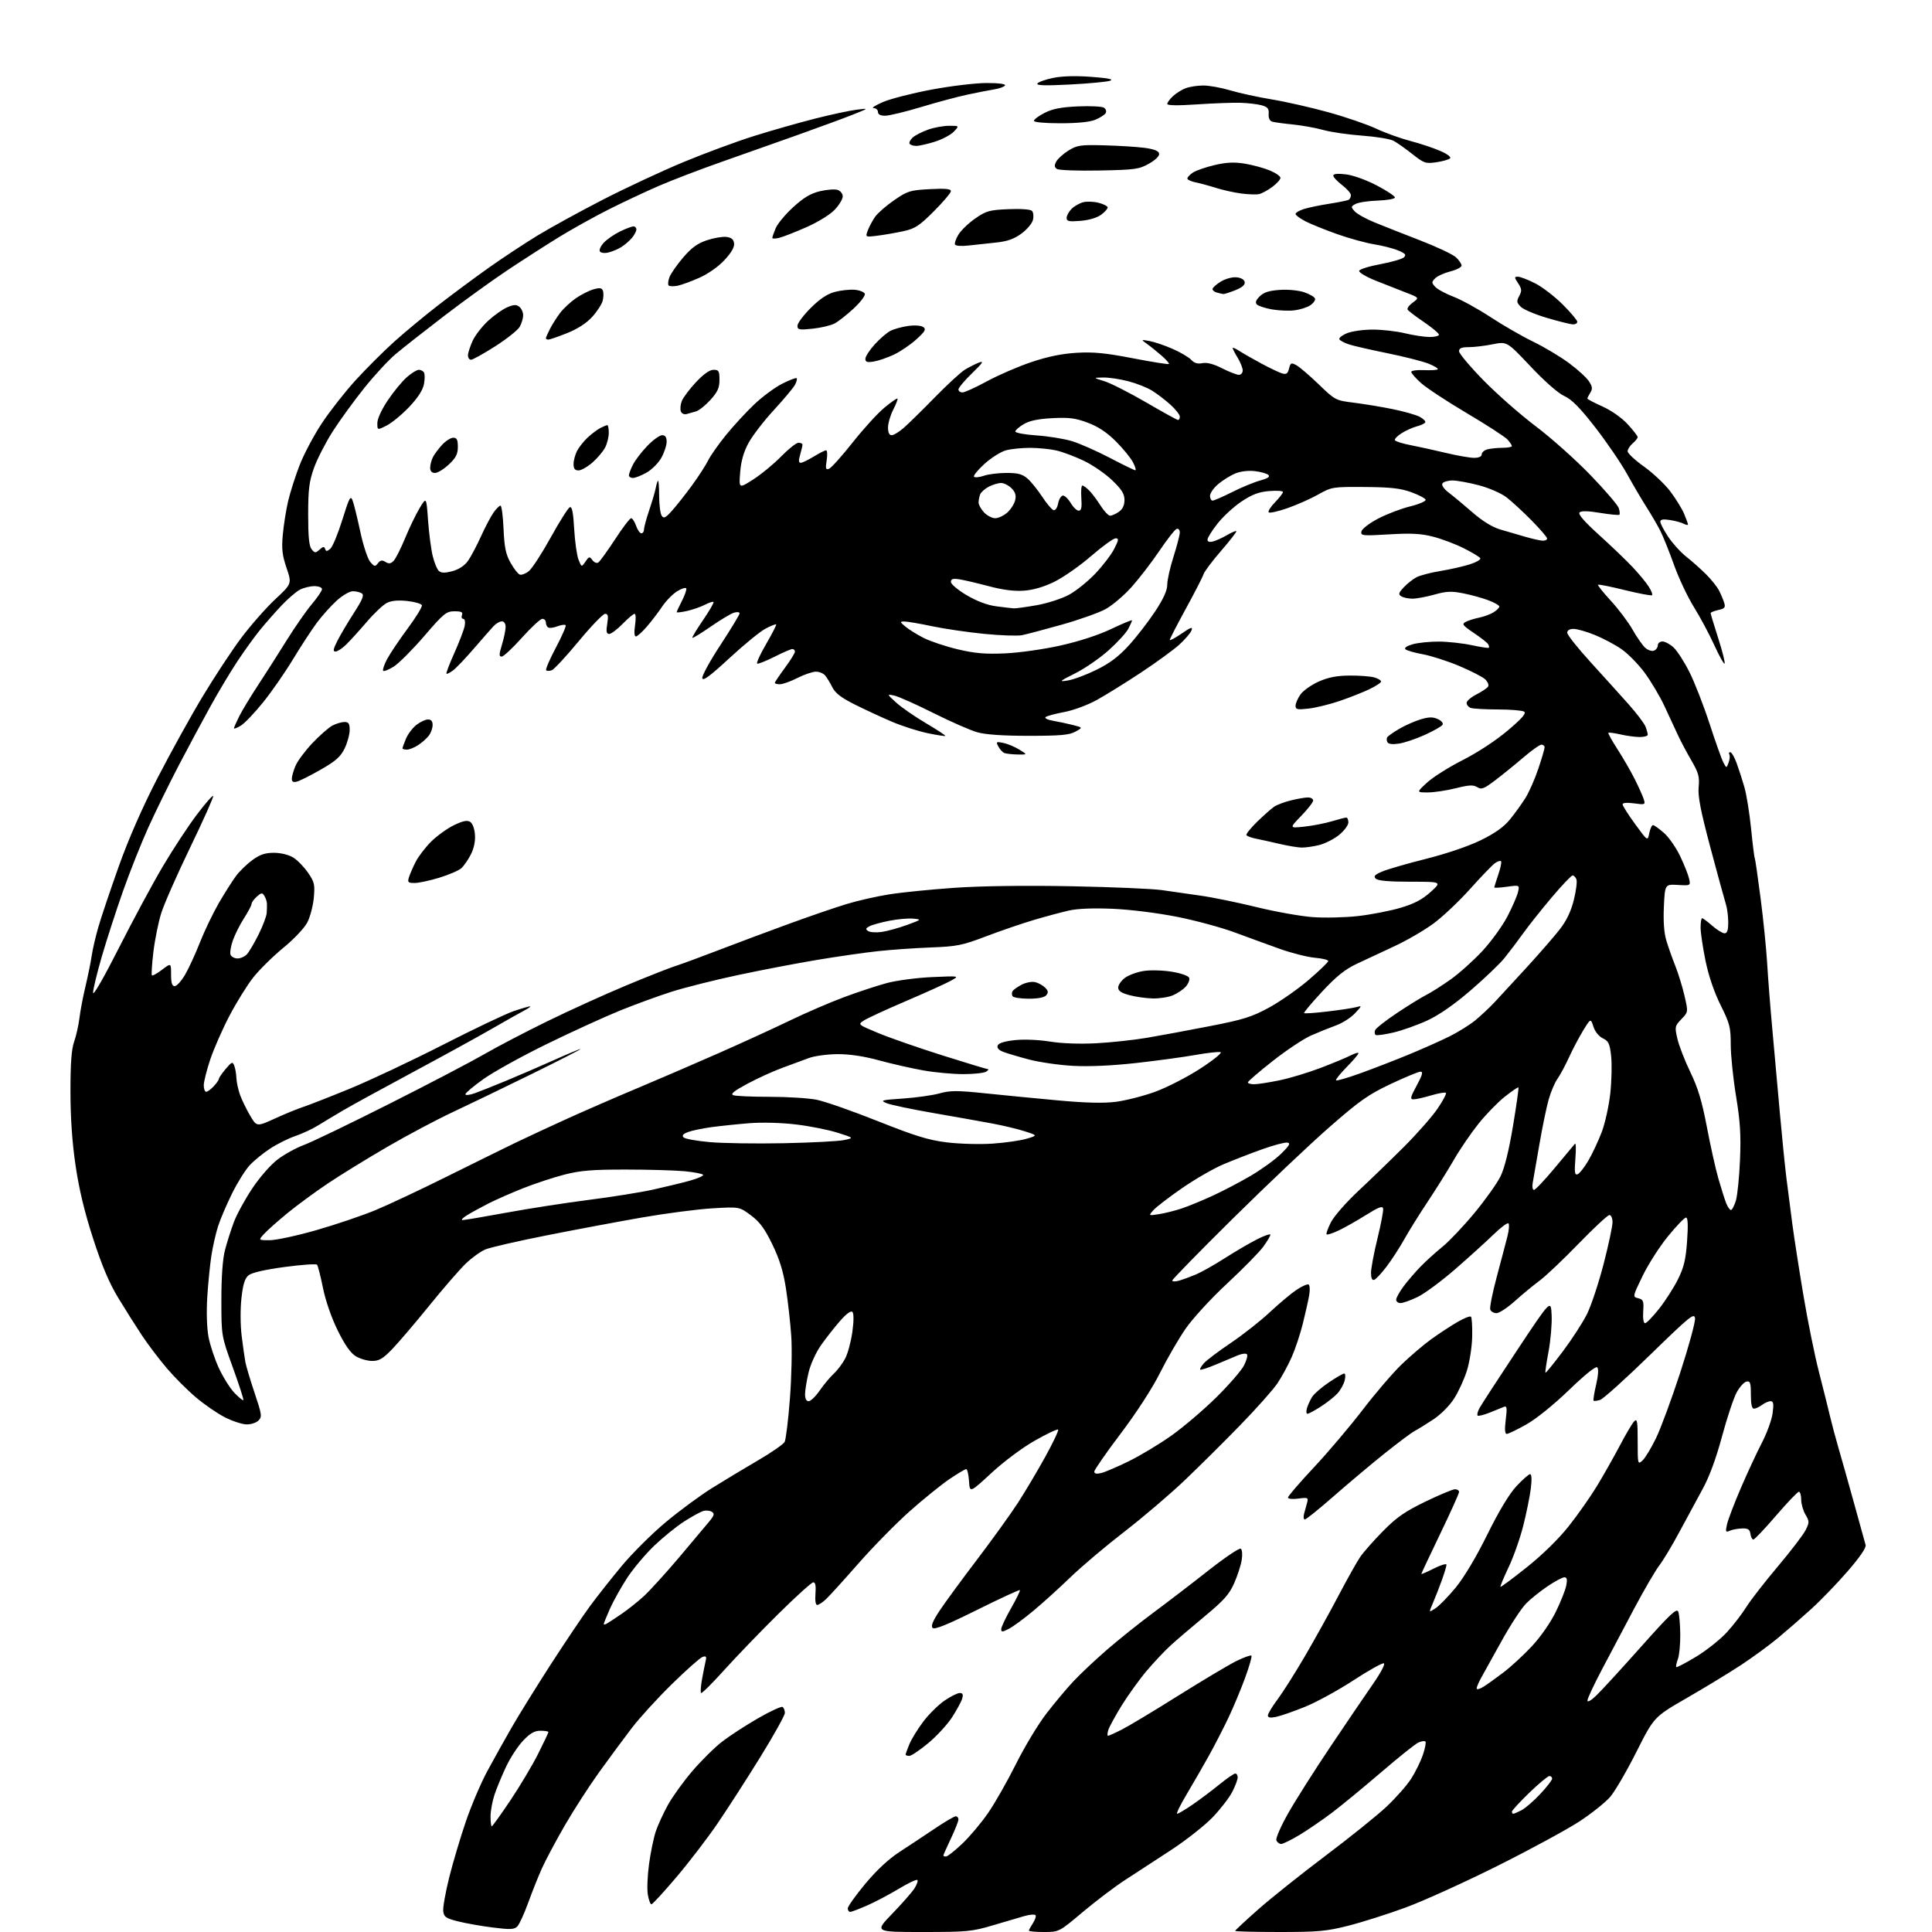 <?xml version="1.0" encoding="UTF-8" standalone="no"?>
<svg 
  version="1.1" 
  xmlns="http://www.w3.org/2000/svg" 
  xmlns:xlink="http://www.w3.org/1999/xlink" 
  xmlns:svg="http://www.w3.org/2000/svg"
  xmlns:rdf="http://www.w3.org/1999/02/22-rdf-syntax-ns#"
  xmlns:cc="http://creativecommons.org/ns#"
  xmlns:dc="http://purl.org/dc/elements/1.1/"
  viewBox="0 0 768 768"
  width="768"
  height="768"
>
<style>svg {background-color: white; }</style>"
<path stroke="none" fill="black" fill-rule="evenodd" d="M366.72,768.00C347.66,768.00 347.66,768.00 354.66,760.75C358.52,756.76 362.48,752.25 363.47,750.72C364.46,749.19 365.00,747.67 364.67,747.33C364.34,747.00 361.01,748.57 357.28,750.82C353.55,753.07 347.90,756.05 344.72,757.45C341.54,758.85 338.51,760.00 337.97,760.00C337.44,760.00 337.00,759.37 337.00,758.61C337.00,757.84 340.13,753.46 343.95,748.86C348.52,743.37 353.23,738.99 357.70,736.09C361.44,733.66 367.73,729.49 371.67,726.84C375.62,724.18 379.33,722.00 379.92,722.00C380.52,722.00 381.00,722.56 381.00,723.25C381.00,723.94 379.65,727.35 378.00,730.84C376.35,734.33 375.00,737.36 375.00,737.59C375.00,737.82 375.48,738.00 376.06,738.00C376.64,738.00 379.54,735.71 382.49,732.92C385.44,730.13 390.08,724.62 392.80,720.67C395.52,716.73 400.51,707.94 403.90,701.15C407.29,694.36 412.72,685.36 415.97,681.15C419.22,676.94 424.04,671.18 426.69,668.36C429.33,665.53 435.32,659.89 440.00,655.83C444.68,651.77 453.00,645.11 458.50,641.04C464.00,636.97 473.83,629.44 480.34,624.31C486.85,619.19 492.64,615.28 493.20,615.62C493.79,615.99 493.95,617.88 493.60,620.12C493.26,622.25 491.90,626.42 490.59,629.39C488.65,633.78 486.47,636.22 478.85,642.53C473.71,646.80 467.60,652.01 465.29,654.13C462.97,656.24 458.69,660.79 455.78,664.24C452.87,667.68 448.41,673.88 445.86,678.00C443.32,682.12 440.93,686.51 440.55,687.75C440.17,688.99 440.14,690.00 440.47,690.00C440.80,690.00 443.28,688.88 445.98,687.51C448.69,686.14 458.82,680.05 468.49,673.98C478.17,667.91 488.53,661.74 491.51,660.27C494.50,658.81 497.18,657.85 497.47,658.13C497.75,658.42 496.64,662.34 494.99,666.85C493.35,671.36 490.36,678.53 488.35,682.78C486.33,687.02 482.81,693.88 480.51,698.00C478.22,702.12 474.26,708.99 471.72,713.25C469.18,717.51 467.48,721.00 467.94,721.00C468.40,721.00 471.18,719.35 474.11,717.33C477.04,715.31 481.84,711.71 484.76,709.33C487.69,706.95 490.51,705.00 491.04,705.00C491.57,705.00 492.00,705.69 492.00,706.54C492.00,707.39 491.04,709.95 489.87,712.25C488.71,714.54 485.22,719.07 482.12,722.32C479.03,725.57 471.55,731.47 465.50,735.43C459.45,739.39 451.23,744.75 447.24,747.33C443.25,749.91 435.71,755.62 430.48,760.01C420.99,768.00 420.99,768.00 414.99,768.00C411.70,768.00 409.00,767.76 409.00,767.46C409.00,767.17 409.74,765.81 410.64,764.43C411.53,763.06 411.97,761.64 411.60,761.27C411.24,760.90 409.26,761.08 407.22,761.66C405.17,762.25 399.51,763.91 394.64,765.36C386.41,767.81 384.40,768.00 366.72,768.00zM508.57,768.00C498.91,768.00 491.00,767.80 491.00,767.56C491.00,767.31 495.12,763.48 500.15,759.03C505.18,754.59 517.20,745.00 526.86,737.72C536.53,730.45 547.46,721.66 551.15,718.19C554.84,714.72 559.25,709.73 560.94,707.09C562.64,704.45 564.74,700.17 565.62,697.59C566.50,695.01 566.95,692.62 566.62,692.28C566.28,691.95 564.99,692.15 563.75,692.73C562.51,693.31 555.88,698.62 549.00,704.53C542.12,710.44 533.35,717.66 529.50,720.57C525.65,723.47 519.83,727.46 516.56,729.43C513.29,731.39 510.01,733.00 509.28,733.00C508.54,733.00 507.68,732.34 507.38,731.54C507.07,730.73 509.18,725.90 512.08,720.79C514.97,715.68 522.47,703.85 528.75,694.50C535.02,685.15 542.64,673.92 545.69,669.54C548.87,664.97 550.75,661.42 550.09,661.20C549.46,660.99 543.97,664.06 537.88,668.04C531.79,672.01 523.14,676.73 518.65,678.53C514.17,680.34 509.04,682.12 507.25,682.49C504.97,682.96 504.00,682.79 504.00,681.92C504.00,681.24 505.71,678.39 507.81,675.59C509.91,672.79 514.78,665.10 518.64,658.50C522.50,651.90 528.50,641.10 531.96,634.50C535.43,627.90 539.34,620.92 540.64,619.00C541.94,617.08 546.04,612.42 549.75,608.66C555.20,603.13 558.45,600.87 566.64,596.91C572.21,594.21 577.50,592.00 578.39,592.00C579.27,592.00 580.00,592.49 580.00,593.08C580.00,593.67 576.62,601.17 572.50,609.73C568.38,618.29 565.00,625.46 565.00,625.67C565.00,625.87 567.25,624.89 570.00,623.50C572.75,622.11 575.00,621.44 575.00,622.01C575.00,622.58 574.15,625.40 573.11,628.27C572.07,631.15 570.48,635.21 569.58,637.29C567.94,641.09 567.94,641.09 570.63,639.32C572.11,638.36 575.73,634.64 578.68,631.06C581.98,627.06 586.80,618.98 591.22,610.03C595.91,600.55 599.95,593.85 602.84,590.75C605.28,588.14 607.71,586.00 608.25,586.00C608.86,586.00 608.96,588.18 608.52,591.75C608.12,594.91 606.77,601.58 605.50,606.57C604.24,611.56 601.62,618.98 599.67,623.06C597.73,627.14 596.28,630.62 596.46,630.79C596.63,630.96 601.33,627.47 606.89,623.04C613.12,618.08 619.54,611.79 623.56,606.73C627.16,602.21 632.29,594.90 634.95,590.50C637.61,586.10 641.67,578.90 643.99,574.50C646.30,570.10 648.82,565.84 649.59,565.04C650.81,563.77 651.00,564.86 651.00,572.94C651.00,582.10 651.04,582.27 652.91,580.58C653.96,579.63 656.38,575.63 658.30,571.68C660.21,567.73 664.55,555.98 667.94,545.57C671.33,535.16 673.96,525.49 673.80,524.07C673.53,521.75 671.81,523.14 655.90,538.63C646.22,548.06 637.30,556.09 636.08,556.48C634.85,556.86 633.68,557.01 633.47,556.80C633.26,556.59 633.71,553.74 634.48,550.46C635.34,546.78 635.51,544.14 634.94,543.56C634.36,542.97 630.12,546.36 623.70,552.56C617.61,558.43 610.66,564.04 606.73,566.25C603.07,568.31 599.58,570.00 598.97,570.00C598.20,570.00 598.08,568.24 598.56,564.34C599.14,559.73 599.01,558.78 597.89,559.23C597.12,559.53 594.57,560.56 592.21,561.52C589.85,562.47 587.67,563.01 587.38,562.71C587.08,562.41 587.39,561.12 588.07,559.84C588.75,558.55 595.43,548.27 602.90,537.00C616.50,516.50 616.50,516.50 616.80,522.83C616.96,526.30 616.41,532.80 615.57,537.26C614.73,541.72 614.18,545.51 614.34,545.68C614.51,545.84 617.60,542.05 621.22,537.24C624.83,532.43 629.16,525.75 630.84,522.40C632.51,519.04 635.48,510.10 637.44,502.53C639.40,494.95 641.00,487.46 641.00,485.88C641.00,484.27 640.46,483.00 639.77,483.00C639.10,483.00 633.58,488.12 627.52,494.38C621.46,500.64 614.48,507.26 612.00,509.09C609.52,510.92 605.10,514.58 602.17,517.21C599.24,519.84 595.96,522.00 594.89,522.00C593.82,522.00 592.69,521.37 592.40,520.60C592.10,519.82 593.29,513.86 595.04,507.35C596.79,500.83 598.70,493.59 599.28,491.25C599.86,488.91 600.02,486.69 599.64,486.31C599.26,485.93 596.60,487.91 593.73,490.70C590.85,493.50 584.00,499.70 578.50,504.49C573.00,509.27 566.25,514.27 563.50,515.58C560.75,516.90 557.71,517.98 556.75,517.99C555.79,518.00 555.00,517.39 555.00,516.65C555.00,515.91 556.31,513.55 557.90,511.40C559.50,509.26 562.55,505.70 564.69,503.50C566.82,501.30 570.74,497.75 573.39,495.62C576.03,493.48 581.77,487.43 586.13,482.16C590.49,476.90 595.16,470.32 596.51,467.55C598.10,464.28 599.84,457.22 601.45,447.55C602.82,439.33 603.78,432.45 603.60,432.27C603.42,432.08 600.99,433.73 598.20,435.94C595.41,438.14 590.69,442.99 587.71,446.72C584.73,450.45 580.34,456.88 577.97,461.00C575.59,465.12 570.91,472.61 567.57,477.63C564.23,482.65 560.01,489.42 558.19,492.69C556.37,495.95 553.22,500.81 551.19,503.48C549.16,506.16 546.94,508.53 546.25,508.76C545.43,509.03 545.00,508.08 545.00,505.97C545.00,504.21 546.15,498.08 547.56,492.34C548.97,486.59 549.99,481.22 549.81,480.40C549.57,479.26 547.97,479.87 543.00,482.99C539.42,485.24 534.55,487.99 532.17,489.12C529.78,490.25 527.61,490.95 527.35,490.68C527.08,490.41 527.86,488.24 529.07,485.86C530.29,483.48 535.15,477.92 539.87,473.51C544.59,469.11 552.74,461.22 557.98,456.00C563.22,450.77 569.26,443.91 571.42,440.75C573.57,437.59 575.08,434.74 574.77,434.43C574.45,434.12 571.82,434.57 568.92,435.43C566.01,436.29 562.86,437.00 561.91,437.00C560.44,437.00 560.62,436.22 563.17,431.50C565.42,427.34 565.79,426.00 564.68,426.00C563.87,426.00 558.55,428.20 552.85,430.89C543.96,435.09 540.53,437.50 528.50,448.02C520.80,454.75 503.59,471.04 490.25,484.22C476.91,497.40 466.00,508.56 466.00,509.02C466.00,509.48 467.24,509.50 468.75,509.06C470.26,508.62 473.28,507.51 475.45,506.60C477.63,505.68 482.80,502.76 486.95,500.10C491.10,497.44 496.86,494.08 499.75,492.62C502.64,491.16 505.00,490.36 505.00,490.83C505.00,491.31 503.72,493.45 502.16,495.60C500.60,497.74 494.14,504.32 487.81,510.21C481.29,516.28 474.13,524.08 471.28,528.21C468.51,532.22 463.94,540.11 461.12,545.74C458.04,551.90 451.82,561.50 445.50,569.86C439.72,577.50 435.00,584.31 435.00,584.99C435.00,585.82 435.88,586.00 437.75,585.56C439.26,585.19 444.24,583.06 448.82,580.81C453.39,578.56 461.01,573.97 465.74,570.61C470.47,567.25 478.45,560.45 483.47,555.50C488.49,550.55 493.46,544.83 494.51,542.79C495.55,540.75 496.08,538.74 495.67,538.33C495.26,537.93 493.70,538.09 492.21,538.71C490.72,539.32 486.81,540.96 483.52,542.35C480.24,543.74 477.35,544.68 477.11,544.45C476.87,544.21 477.54,543.05 478.59,541.88C479.64,540.71 484.45,537.08 489.28,533.83C494.11,530.57 501.08,525.08 504.78,521.62C508.48,518.16 513.26,514.15 515.42,512.71C517.57,511.27 519.72,510.33 520.20,510.62C520.67,510.92 520.78,512.81 520.43,514.83C520.08,516.85 518.95,521.91 517.92,526.07C516.89,530.23 514.89,536.26 513.47,539.46C512.06,542.67 509.50,547.36 507.80,549.89C506.10,552.43 499.48,559.87 493.10,566.43C486.72,573.00 476.74,582.90 470.93,588.44C465.12,593.98 454.32,603.18 446.93,608.89C439.54,614.60 429.90,622.74 425.50,627.00C421.10,631.25 414.48,637.24 410.79,640.31C407.10,643.39 402.72,646.61 401.04,647.48C398.46,648.81 398.00,648.83 398.00,647.61C398.00,646.82 399.75,643.10 401.89,639.34C404.04,635.58 405.62,632.32 405.41,632.10C405.20,631.88 397.55,635.41 388.42,639.95C376.63,645.81 371.50,647.90 370.74,647.14C369.98,646.38 370.78,644.39 373.50,640.29C375.61,637.10 382.26,628.02 388.29,620.10C394.31,612.17 401.61,602.05 404.51,597.60C407.40,593.14 412.33,584.85 415.47,579.17C418.61,573.49 420.92,568.59 420.62,568.29C420.32,567.98 416.19,569.93 411.44,572.62C406.44,575.45 399.18,580.86 394.16,585.49C385.50,593.49 385.50,593.49 385.20,588.74C385.03,586.13 384.53,584.00 384.08,584.00C383.63,584.00 380.62,585.80 377.38,587.99C374.15,590.19 367.06,595.92 361.63,600.74C356.21,605.56 347.03,614.90 341.24,621.50C335.45,628.10 329.63,634.51 328.30,635.75C326.98,636.99 325.42,638.00 324.84,638.00C324.22,638.00 323.94,636.19 324.16,633.50C324.40,630.43 324.13,629.00 323.29,629.00C322.62,629.00 316.28,634.74 309.20,641.75C302.12,648.76 292.48,658.77 287.77,664.00C283.06,669.23 278.97,673.27 278.69,673.00C278.40,672.72 278.57,670.25 279.07,667.50C279.57,664.75 280.21,661.50 280.50,660.28C280.92,658.49 280.68,658.17 279.26,658.66C278.29,659.00 272.85,663.82 267.16,669.39C261.47,674.95 254.27,682.83 251.16,686.90C248.05,690.97 242.22,698.85 238.22,704.40C234.22,709.96 228.04,719.54 224.48,725.70C220.93,731.85 216.85,739.50 215.42,742.70C213.98,745.89 211.52,752.07 209.94,756.43C208.36,760.79 206.42,765.01 205.62,765.81C204.41,767.02 202.79,767.09 195.83,766.21C191.25,765.63 185.03,764.53 182.00,763.76C177.23,762.55 176.46,762.01 176.19,759.72C176.02,758.27 177.09,752.22 178.57,746.29C180.05,740.35 183.04,730.33 185.21,724.00C187.37,717.67 191.21,708.67 193.74,704.00C196.26,699.33 200.66,691.45 203.51,686.50C206.36,681.55 213.34,670.30 219.02,661.50C224.71,652.70 231.67,642.35 234.50,638.50C237.33,634.65 243.05,627.41 247.21,622.41C251.38,617.41 259.21,609.62 264.63,605.10C270.04,600.58 278.30,594.49 282.98,591.57C287.67,588.64 295.88,583.69 301.24,580.57C306.60,577.45 311.40,574.12 311.90,573.19C312.40,572.25 313.35,564.52 314.00,555.99C314.66,547.47 314.90,536.23 314.53,531.00C314.17,525.77 313.22,517.29 312.42,512.15C311.37,505.38 309.88,500.57 307.01,494.65C303.96,488.37 302.01,485.72 298.48,483.10C293.91,479.70 293.91,479.70 283.21,480.33C277.32,480.68 264.78,482.31 255.34,483.95C245.91,485.59 228.81,488.79 217.34,491.07C205.88,493.34 194.93,495.85 193.00,496.65C191.07,497.44 187.54,499.99 185.14,502.30C182.74,504.61 176.22,512.12 170.65,519.00C165.08,525.88 158.46,533.64 155.94,536.25C152.23,540.11 150.72,541.00 147.93,541.00C146.05,540.99 143.12,540.15 141.44,539.13C139.34,537.85 137.08,534.62 134.25,528.88C131.76,523.83 129.43,517.12 128.39,512.00C127.45,507.32 126.38,503.16 126.03,502.75C125.68,502.33 119.87,502.74 113.12,503.65C105.36,504.69 100.11,505.90 98.83,506.93C97.32,508.16 96.61,510.42 95.98,516.03C95.50,520.28 95.54,526.73 96.06,531.00C96.57,535.12 97.24,539.85 97.55,541.50C97.86,543.15 99.52,548.68 101.23,553.79C104.11,562.34 104.22,563.20 102.74,564.69C101.85,565.58 99.69,566.27 97.95,566.22C96.21,566.17 92.37,564.91 89.42,563.41C86.47,561.92 81.28,558.35 77.89,555.48C74.50,552.62 69.29,547.40 66.30,543.88C63.31,540.37 58.92,534.58 56.53,531.00C54.15,527.42 49.89,520.69 47.07,516.04C43.40,509.99 40.54,503.24 37.00,492.30C33.59,481.79 31.42,472.73 30.03,463.26C28.68,454.06 28.01,444.32 28.01,433.88C28.00,422.67 28.42,417.07 29.47,414.08C30.28,411.79 31.23,407.57 31.58,404.70C31.92,401.84 33.01,396.12 34.00,392.00C34.98,387.88 36.08,382.48 36.44,380.00C36.79,377.52 37.99,372.35 39.10,368.50C40.21,364.65 43.85,353.85 47.17,344.50C51.09,333.51 56.53,321.10 62.56,309.38C67.70,299.41 75.75,284.84 80.47,277.00C85.18,269.16 92.11,258.63 95.87,253.62C99.62,248.60 105.70,241.70 109.36,238.27C116.03,232.04 116.03,232.04 113.91,225.77C112.19,220.69 111.90,218.18 112.42,212.54C112.77,208.72 113.71,202.76 114.51,199.31C115.31,195.85 117.36,189.42 119.06,185.01C120.76,180.60 124.76,173.06 127.94,168.25C131.13,163.44 137.18,155.73 141.39,151.11C145.60,146.50 152.52,139.60 156.77,135.77C161.02,131.95 169.00,125.35 174.50,121.09C180.00,116.84 189.00,110.17 194.50,106.28C200.00,102.39 208.70,96.65 213.82,93.54C218.95,90.42 230.52,84.08 239.53,79.44C248.54,74.80 262.91,68.09 271.46,64.53C280.01,60.97 292.74,56.26 299.75,54.06C306.76,51.86 317.68,48.75 324.00,47.15C330.32,45.54 337.75,43.96 340.50,43.61C345.50,42.99 345.50,42.99 339.00,45.58C335.43,47.00 325.52,50.64 317.00,53.68C308.48,56.71 294.75,61.57 286.50,64.47C278.25,67.37 267.23,71.59 262.00,73.85C256.77,76.11 247.79,80.33 242.02,83.23C236.26,86.13 227.26,91.14 222.02,94.36C216.79,97.59 207.55,103.53 201.50,107.56C195.45,111.60 184.16,119.76 176.41,125.70C168.66,131.64 160.03,138.43 157.23,140.79C154.42,143.15 148.81,149.22 144.76,154.29C140.70,159.35 135.08,167.10 132.26,171.50C129.45,175.90 126.10,182.43 124.82,186.00C122.89,191.43 122.51,194.49 122.50,204.60C122.50,213.47 122.87,217.14 123.89,218.37C125.17,219.91 125.44,219.91 127.04,218.46C128.41,217.22 128.89,217.16 129.23,218.19C129.60,219.27 129.96,219.26 131.28,218.17C132.17,217.44 134.32,212.27 136.07,206.67C138.87,197.68 139.35,196.79 140.18,199.00C140.70,200.38 142.06,205.92 143.22,211.33C144.37,216.75 146.14,222.13 147.15,223.33C148.82,225.29 149.12,225.35 150.25,223.89C151.22,222.66 151.91,222.54 153.24,223.38C154.54,224.20 155.32,224.11 156.44,222.98C157.25,222.17 159.30,218.14 160.99,214.03C162.68,209.92 165.29,204.52 166.78,202.03C169.49,197.50 169.49,197.50 170.15,206.75C170.51,211.84 171.34,218.23 171.99,220.95C172.64,223.67 173.78,226.40 174.51,227.01C175.48,227.81 176.95,227.82 179.87,227.03C182.40,226.35 184.68,224.85 186.00,223.00C187.16,221.37 189.49,216.99 191.17,213.27C192.86,209.55 195.11,205.26 196.19,203.75C197.26,202.24 198.50,201.00 198.95,201.00C199.40,201.00 199.95,205.16 200.17,210.25C200.50,217.63 201.06,220.35 202.95,223.70C204.25,226.02 205.89,228.13 206.59,228.40C207.30,228.67 208.92,228.07 210.20,227.06C211.47,226.06 215.39,220.03 218.91,213.67C222.42,207.30 225.85,201.89 226.52,201.63C227.40,201.29 227.88,203.69 228.25,210.33C228.54,215.37 229.32,220.85 229.98,222.50C231.19,225.50 231.19,225.50 232.73,223.24C234.13,221.17 234.37,221.12 235.48,222.64C236.15,223.56 237.20,224.00 237.81,223.62C238.42,223.24 241.40,219.12 244.44,214.47C247.47,209.81 250.37,206.00 250.88,206.00C251.39,206.00 252.27,207.35 252.85,209.00C253.43,210.65 254.37,212.00 254.95,212.00C255.53,212.00 256.00,211.31 256.00,210.47C256.00,209.63 256.95,206.14 258.10,202.72C259.26,199.30 260.41,195.39 260.66,194.02C260.92,192.66 261.32,191.35 261.56,191.11C261.80,190.86 262.01,193.55 262.02,197.08C262.02,200.61 262.48,204.18 263.03,205.00C263.86,206.25 264.57,205.89 267.26,202.87C269.04,200.87 272.59,196.37 275.14,192.87C277.69,189.37 280.56,184.93 281.51,183.00C282.47,181.07 285.65,176.55 288.58,172.95C291.50,169.35 296.53,163.89 299.75,160.82C302.97,157.75 307.99,154.02 310.90,152.55C313.82,151.07 316.42,150.08 316.68,150.35C316.95,150.61 316.64,151.80 316.01,152.99C315.37,154.18 311.60,158.68 307.63,162.99C303.66,167.30 299.14,173.17 297.58,176.03C295.62,179.64 294.59,183.22 294.23,187.74C293.71,194.25 293.71,194.25 299.44,190.58C302.59,188.57 307.57,184.46 310.50,181.46C313.43,178.46 316.54,176.00 317.41,176.00C318.29,176.00 319.00,176.34 319.00,176.76C319.00,177.17 318.58,178.97 318.07,180.76C317.39,183.11 317.46,183.99 318.32,183.97C318.97,183.95 321.30,182.83 323.50,181.47C325.70,180.12 327.90,179.01 328.38,179.01C328.86,179.00 328.97,180.79 328.62,182.97C328.08,186.34 328.23,186.85 329.57,186.33C330.45,186.00 334.67,181.29 338.95,175.88C343.23,170.46 348.91,164.24 351.57,162.05C354.22,159.85 356.56,158.23 356.77,158.43C356.97,158.64 356.21,160.63 355.07,162.86C353.93,165.09 353.00,168.29 353.00,169.96C353.00,171.96 353.50,173.00 354.47,173.00C355.27,173.00 357.44,171.67 359.29,170.05C361.14,168.43 366.67,163.00 371.58,157.98C376.48,152.96 381.86,148.02 383.51,146.99C385.17,145.97 387.72,144.68 389.18,144.12C391.27,143.33 390.67,144.24 386.42,148.36C383.44,151.25 381.00,154.15 381.00,154.81C381.00,155.46 381.72,156.00 382.60,156.00C383.47,156.00 387.86,154.00 392.35,151.56C396.83,149.12 404.77,145.69 410.00,143.93C416.55,141.73 422.15,140.59 428.04,140.24C434.72,139.85 439.57,140.33 450.40,142.43C458.01,143.90 464.42,144.92 464.65,144.69C464.88,144.45 463.58,142.97 461.76,141.38C459.94,139.80 457.34,137.70 455.98,136.73C453.50,134.95 453.50,134.95 457.00,135.57C458.93,135.92 463.06,137.33 466.20,138.71C469.33,140.09 472.64,142.05 473.56,143.07C474.72,144.34 476.06,144.74 477.96,144.36C479.78,143.99 482.40,144.68 485.81,146.41C488.63,147.83 491.62,149.00 492.47,149.00C493.31,149.00 494.00,148.21 494.00,147.25C493.99,146.29 493.09,144.03 492.00,142.23C490.90,140.43 490.00,138.69 490.00,138.36C490.00,138.04 491.11,138.50 492.46,139.38C493.81,140.27 497.75,142.53 501.21,144.40C504.67,146.27 508.46,148.08 509.63,148.43C511.34,148.93 511.90,148.55 512.41,146.51C512.98,144.22 513.28,144.08 515.27,145.14C516.50,145.79 520.50,149.21 524.17,152.74C530.74,159.08 530.93,159.18 538.17,160.08C542.20,160.58 549.10,161.72 553.50,162.61C557.90,163.49 562.75,164.87 564.28,165.65C565.81,166.44 566.83,167.47 566.54,167.93C566.25,168.40 564.78,169.09 563.26,169.47C561.74,169.85 559.03,171.06 557.24,172.16C555.45,173.27 554.22,174.55 554.51,175.02C554.80,175.48 557.61,176.36 560.77,176.96C563.92,177.57 570.20,178.95 574.71,180.03C579.23,181.11 584.29,182.00 585.96,182.00C587.88,182.00 589.00,181.49 589.00,180.62C589.00,179.86 590.01,178.96 591.25,178.63C592.49,178.30 595.19,178.02 597.25,178.01C599.31,178.01 601.00,177.70 601.00,177.33C601.00,176.96 600.21,175.78 599.25,174.72C598.29,173.65 591.02,168.94 583.11,164.26C575.19,159.57 566.98,154.17 564.86,152.25C562.74,150.34 561.00,148.35 561.00,147.83C561.00,147.32 563.24,147.00 565.99,147.13C568.73,147.25 571.23,147.11 571.53,146.80C571.83,146.50 570.18,145.49 567.86,144.56C565.53,143.63 558.20,141.77 551.57,140.42C544.93,139.07 538.04,137.50 536.26,136.91C534.48,136.33 532.76,135.43 532.44,134.91C532.12,134.38 533.45,133.29 535.40,132.48C537.36,131.66 541.96,131.01 545.72,131.02C549.45,131.02 555.20,131.68 558.50,132.48C561.80,133.28 566.19,133.94 568.25,133.96C570.31,133.98 572.00,133.57 572.00,133.04C572.00,132.51 569.33,130.26 566.06,128.04C562.80,125.82 559.87,123.60 559.56,123.09C559.24,122.59 560.17,121.32 561.61,120.27C564.22,118.36 564.22,118.36 558.86,116.29C555.91,115.15 550.44,112.99 546.70,111.50C542.97,110.00 540.08,108.26 540.29,107.64C540.49,107.01 544.32,105.82 548.78,105.00C553.25,104.17 557.46,102.94 558.13,102.27C559.10,101.30 558.61,100.73 555.81,99.57C553.87,98.75 549.58,97.65 546.28,97.12C542.98,96.59 536.42,94.79 531.69,93.12C526.97,91.46 521.28,89.16 519.05,88.03C516.82,86.89 515.00,85.55 515.00,85.06C515.00,84.56 516.46,83.69 518.25,83.11C520.04,82.54 524.61,81.58 528.42,80.99C532.23,80.39 535.71,79.68 536.17,79.39C536.63,79.11 537.00,78.29 537.00,77.56C537.00,76.83 535.43,75.04 533.50,73.57C531.58,72.10 530.00,70.41 530.00,69.81C530.00,69.09 531.70,68.92 535.00,69.31C537.90,69.66 543.06,71.51 547.25,73.70C551.24,75.79 554.50,77.95 554.50,78.50C554.50,79.05 551.45,79.60 547.72,79.73C543.99,79.86 540.01,80.46 538.89,81.06C536.96,82.09 536.94,82.27 538.50,84.00C539.42,85.02 542.95,86.99 546.34,88.38C549.73,89.77 557.90,93.00 564.50,95.55C571.10,98.10 577.51,101.12 578.75,102.27C579.99,103.41 581.00,104.89 581.00,105.56C581.00,106.22 579.01,107.26 576.58,107.88C574.14,108.49 571.42,109.72 570.53,110.61C569.03,112.11 569.03,112.38 570.52,114.02C571.41,115.00 574.69,116.78 577.82,117.97C580.94,119.16 587.55,122.80 592.50,126.05C597.45,129.30 605.10,133.71 609.50,135.84C613.90,137.98 620.29,141.80 623.70,144.33C627.11,146.86 630.68,150.11 631.63,151.56C633.02,153.68 633.13,154.57 632.18,156.08C631.53,157.12 631.00,158.18 631.00,158.43C631.00,158.68 633.70,160.10 637.00,161.58C640.53,163.17 644.64,166.05 647.00,168.61C649.20,171.00 651.00,173.32 651.00,173.76C651.00,174.20 650.10,175.33 649.00,176.27C647.90,177.21 647.00,178.62 647.00,179.40C647.00,180.18 649.93,182.92 653.51,185.47C657.09,188.03 661.80,192.47 663.98,195.35C666.15,198.23 668.62,202.24 669.47,204.26C670.31,206.28 671.00,208.19 671.00,208.50C671.00,208.82 670.21,208.67 669.25,208.17C668.29,207.68 665.81,207.02 663.75,206.70C661.09,206.29 660.00,206.49 660.00,207.39C660.00,208.09 661.41,210.78 663.13,213.38C664.85,215.98 668.09,219.54 670.32,221.30C672.56,223.06 676.09,226.20 678.18,228.28C680.27,230.36 682.60,233.29 683.36,234.78C684.12,236.28 685.05,238.47 685.41,239.66C685.97,241.48 685.59,241.93 683.04,242.49C681.37,242.86 680.00,243.41 680.00,243.73C680.00,244.04 681.37,248.56 683.04,253.78C684.71,258.99 685.84,263.49 685.55,263.78C685.26,264.07 683.41,260.75 681.43,256.40C679.45,252.06 675.81,245.26 673.34,241.30C670.87,237.34 667.31,229.79 665.43,224.51C663.54,219.24 661.08,213.11 659.95,210.90C658.82,208.69 656.40,204.54 654.58,201.69C652.75,198.84 649.26,192.90 646.82,188.50C644.38,184.10 638.66,175.71 634.11,169.86C628.00,162.02 624.78,158.75 621.82,157.42C619.40,156.33 614.07,151.65 608.42,145.66C599.04,135.72 599.04,135.72 593.35,136.86C590.23,137.49 585.94,138.00 583.83,138.00C580.95,138.00 580.00,138.41 580.00,139.64C580.00,140.54 584.39,145.76 589.75,151.23C595.11,156.70 604.45,164.91 610.50,169.46C616.55,174.02 626.29,182.71 632.15,188.77C638.01,194.84 643.11,200.78 643.49,201.98C643.87,203.17 643.98,204.36 643.73,204.61C643.48,204.86 640.04,204.53 636.09,203.88C631.26,203.08 628.58,203.02 627.90,203.70C627.22,204.38 629.74,207.29 635.61,212.61C640.41,216.95 646.40,222.69 648.92,225.36C651.44,228.03 654.34,231.53 655.37,233.15C656.41,234.76 657.02,236.32 656.73,236.60C656.45,236.88 651.58,235.97 645.92,234.58C640.26,233.18 635.45,232.22 635.23,232.44C635.01,232.66 637.33,235.55 640.38,238.87C643.43,242.19 647.30,247.34 648.98,250.31C650.66,253.29 652.91,256.51 653.98,257.48C655.05,258.45 656.62,258.98 657.46,258.65C658.31,258.33 659.00,257.37 659.00,256.53C659.00,255.69 659.83,255.00 660.85,255.00C661.87,255.00 663.87,256.07 665.29,257.39C666.70,258.70 669.53,263.09 671.57,267.14C673.61,271.19 677.22,280.45 679.59,287.72C681.95,294.98 684.43,301.94 685.10,303.18C686.30,305.43 686.30,305.43 687.15,303.12C687.62,301.85 687.75,300.41 687.44,299.91C687.13,299.41 687.30,299.00 687.81,299.00C688.31,299.00 689.44,300.91 690.30,303.25C691.16,305.59 692.57,309.92 693.42,312.88C694.27,315.84 695.47,323.27 696.08,329.38C696.69,335.50 697.34,340.74 697.53,341.04C697.71,341.34 698.76,348.54 699.86,357.04C700.96,365.54 702.14,377.23 702.48,383.00C702.82,388.77 703.75,400.70 704.56,409.50C705.36,418.30 706.70,433.15 707.53,442.50C708.36,451.85 709.52,463.32 710.09,468.00C710.67,472.68 711.74,481.00 712.47,486.50C713.20,492.00 715.19,504.82 716.90,515.00C718.60,525.17 721.39,538.90 723.09,545.50C724.79,552.10 726.75,559.98 727.46,563.00C728.17,566.02 729.67,571.65 730.80,575.50C731.93,579.35 734.72,589.25 737.00,597.50C739.28,605.75 741.36,613.25 741.61,614.17C741.91,615.23 739.29,619.05 734.41,624.67C730.19,629.53 723.69,636.26 719.97,639.63C716.24,643.01 710.34,648.15 706.85,651.06C703.36,653.97 696.67,658.86 692.00,661.93C687.33,664.99 677.65,670.88 670.50,675.00C657.50,682.50 657.50,682.50 650.50,696.40C646.65,704.04 641.97,712.09 640.09,714.27C638.21,716.46 632.72,720.85 627.87,724.03C623.02,727.21 608.36,735.17 595.28,741.71C582.20,748.25 565.73,755.72 558.67,758.30C551.62,760.89 541.41,764.13 535.99,765.50C527.33,767.70 524.01,768.00 508.57,768.00zM258.94,757.00C258.52,757.00 257.88,755.26 257.52,753.13C257.16,751.00 257.38,745.52 258.01,740.95C258.63,736.39 259.83,730.59 260.66,728.07C261.50,725.56 263.68,720.80 265.50,717.50C267.33,714.20 271.71,708.12 275.24,704.00C278.76,699.88 284.11,694.60 287.12,692.28C290.14,689.96 296.55,685.79 301.37,683.02C306.20,680.24 310.56,678.23 311.07,678.54C311.58,678.86 312.00,679.92 312.00,680.90C312.00,681.88 307.57,689.84 302.15,698.59C296.74,707.34 289.09,719.21 285.16,724.96C281.23,730.72 273.90,740.28 268.87,746.21C263.83,752.15 259.37,757.00 258.94,757.00zM195.48,726.00C195.74,726.00 199.07,721.36 202.87,715.70C206.67,710.03 211.63,701.72 213.89,697.22C216.15,692.72 218.00,688.81 218.00,688.52C218.00,688.23 216.58,688.00 214.85,688.00C212.47,688.00 210.76,688.98 207.95,691.93C205.89,694.10 202.87,698.71 201.23,702.18C199.59,705.66 197.51,710.65 196.62,713.28C195.73,715.92 195.00,719.85 195.00,722.03C195.00,724.22 195.21,726.00 195.48,726.00zM601.55,721.00C601.85,721.00 603.33,720.36 604.83,719.59C606.33,718.81 609.69,715.90 612.28,713.13C614.88,710.36 617.00,707.62 617.00,707.04C617.00,706.47 616.51,706.00 615.90,706.00C615.30,706.00 611.70,709.00 607.90,712.66C604.11,716.33 601.00,719.70 601.00,720.16C601.00,720.62 601.25,721.00 601.55,721.00zM361.45,698.00C360.65,698.00 360.00,697.76 360.00,697.47C360.00,697.18 360.69,695.28 361.53,693.26C362.38,691.24 364.85,687.23 367.03,684.35C369.20,681.47 372.98,677.73 375.42,676.05C377.86,674.37 380.60,673.00 381.50,673.00C382.72,673.00 382.97,673.56 382.47,675.25C382.11,676.49 380.29,679.83 378.44,682.69C376.58,685.54 372.33,690.15 368.98,692.94C365.63,695.72 362.24,698.00 361.45,698.00zM634.60,673.95C636.58,672.05 644.54,663.37 652.30,654.66C663.88,641.65 666.54,639.14 667.13,640.66C667.53,641.67 667.89,645.73 667.93,649.68C667.97,653.64 667.54,658.09 666.97,659.57C666.41,661.06 666.13,662.46 666.35,662.69C666.58,662.91 670.17,661.03 674.33,658.51C678.49,655.98 684.00,651.57 686.59,648.71C689.18,645.84 692.61,641.37 694.22,638.77C695.83,636.17 701.42,628.97 706.65,622.77C711.87,616.57 716.88,610.02 717.77,608.22C719.28,605.18 719.28,604.74 717.70,602.07C716.76,600.49 716.00,597.80 716.00,596.10C716.00,594.39 715.59,593.00 715.09,593.00C714.58,593.00 710.49,597.27 706.00,602.50C701.51,607.73 697.45,612.00 696.98,612.00C696.52,612.00 696.00,610.99 695.82,609.75C695.57,607.96 694.88,607.52 692.50,607.58C690.85,607.63 688.66,608.03 687.64,608.48C685.96,609.22 685.85,608.97 686.51,605.95C686.92,604.11 689.38,597.63 692.00,591.55C694.61,585.47 698.39,577.35 700.39,573.50C702.39,569.65 704.31,564.36 704.65,561.75C705.14,557.99 704.97,557.00 703.83,557.00C703.03,557.00 701.51,557.66 700.44,558.47C699.37,559.28 697.94,559.95 697.25,559.97C696.40,559.99 696.00,558.24 696.00,554.43C696.00,549.67 695.74,548.90 694.26,549.19C693.31,549.37 691.55,551.32 690.35,553.51C689.15,555.71 686.53,563.58 684.53,571.00C682.14,579.86 679.48,587.08 676.77,592.00C674.51,596.12 670.37,603.77 667.57,609.00C664.78,614.23 661.20,620.19 659.62,622.26C658.04,624.33 653.57,631.98 649.70,639.26C645.83,646.54 640.05,657.45 636.87,663.50C633.68,669.55 631.05,675.15 631.04,675.95C631.01,676.82 632.43,676.03 634.60,673.95zM589.75,670.48C591.26,669.52 594.86,666.94 597.75,664.75C600.63,662.56 605.66,657.91 608.92,654.43C612.38,650.73 616.33,645.06 618.42,640.80C620.39,636.78 622.28,632.04 622.62,630.25C623.09,627.84 622.89,627.00 621.86,627.00C621.10,627.00 618.13,628.58 615.26,630.51C612.39,632.44 608.53,635.53 606.69,637.38C604.84,639.23 600.49,645.86 597.02,652.12C593.56,658.38 589.88,664.99 588.86,666.81C587.84,668.63 587.00,670.59 587.00,671.17C587.00,671.75 588.24,671.44 589.75,670.48zM241.25,645.39C241.94,644.99 244.53,643.29 247.00,641.61C249.47,639.94 253.48,636.75 255.90,634.53C258.32,632.32 264.62,625.39 269.90,619.15C275.18,612.91 280.60,606.46 281.94,604.82C283.96,602.35 284.13,601.70 282.94,600.95C282.15,600.45 280.60,600.32 279.50,600.66C278.40,601.00 275.04,602.85 272.03,604.77C269.02,606.69 263.67,611.01 260.13,614.38C256.60,617.75 251.72,623.55 249.28,627.28C246.85,631.01 243.77,636.54 242.43,639.56C241.09,642.58 240.00,645.30 240.00,645.59C240.00,645.88 240.56,645.79 241.25,645.39zM518.70,604.00C518.19,604.00 518.05,602.99 518.39,601.75C518.73,600.51 519.28,598.53 519.60,597.33C520.14,595.31 519.90,595.20 516.09,595.72C513.70,596.03 512.00,595.85 512.00,595.28C512.00,594.74 516.61,589.37 522.25,583.36C527.89,577.34 536.62,567.04 541.66,560.46C546.70,553.88 553.67,545.75 557.16,542.38C560.65,539.02 565.98,534.48 569.00,532.31C572.02,530.13 576.66,527.09 579.30,525.55C581.93,524.01 584.38,523.04 584.73,523.40C585.08,523.75 585.30,527.31 585.22,531.31C585.14,535.31 584.20,541.38 583.14,544.79C582.08,548.20 579.78,553.23 578.03,555.95C576.19,558.83 572.69,562.33 569.68,564.31C566.83,566.18 563.50,568.24 562.27,568.88C561.05,569.52 555.65,573.57 550.27,577.87C544.90,582.18 535.81,589.82 530.07,594.85C524.33,599.88 519.22,604.00 518.70,604.00zM519.74,562.00C519.26,562.00 519.17,560.99 519.54,559.75C519.91,558.51 520.84,556.50 521.61,555.27C522.39,554.04 525.37,551.46 528.25,549.52C531.12,547.58 533.87,546.00 534.35,546.00C534.82,546.00 534.91,547.24 534.53,548.75C534.16,550.26 532.87,552.58 531.68,553.89C530.48,555.21 527.50,557.57 525.05,559.14C522.61,560.71 520.22,562.00 519.74,562.00zM96.74,556.59C96.95,556.38 95.07,550.54 92.56,543.62C88.00,531.03 88.00,531.03 88.00,516.73C88.00,507.57 88.51,500.45 89.43,496.95C90.21,493.93 91.80,488.94 92.95,485.85C94.11,482.76 97.41,476.71 100.29,472.40C103.29,467.90 107.61,462.99 110.43,460.85C113.14,458.81 117.86,456.22 120.92,455.10C123.99,453.97 139.32,446.58 155.00,438.67C170.68,430.76 187.55,421.93 192.50,419.06C197.45,416.18 208.70,410.31 217.50,406.00C226.30,401.69 240.47,395.26 249.00,391.70C257.52,388.15 266.30,384.69 268.50,384.00C270.70,383.32 278.35,380.50 285.50,377.75C292.65,375.00 305.25,370.29 313.50,367.28C321.75,364.27 332.10,360.71 336.50,359.38C340.90,358.04 348.55,356.30 353.50,355.52C358.45,354.73 370.15,353.56 379.50,352.91C390.10,352.18 407.61,351.95 426.00,352.30C442.23,352.61 458.43,353.31 462.00,353.85C465.57,354.39 472.32,355.35 477.00,356.00C481.68,356.64 491.72,358.69 499.32,360.55C506.93,362.42 517.05,364.22 521.82,364.57C526.60,364.92 534.74,364.73 539.91,364.14C545.09,363.55 552.67,362.07 556.76,360.86C562.24,359.23 565.37,357.58 568.69,354.58C573.19,350.50 573.19,350.50 560.64,350.50C552.07,350.50 547.71,350.11 546.87,349.27C545.90,348.30 546.47,347.70 549.57,346.40C551.73,345.50 559.58,343.23 567.00,341.37C575.00,339.36 583.80,336.36 588.61,334.01C594.28,331.24 597.78,328.75 600.21,325.77C602.12,323.42 604.88,319.60 606.35,317.27C607.81,314.94 610.13,309.69 611.50,305.59C612.88,301.50 614.00,297.66 614.00,297.07C614.00,296.48 613.44,296.00 612.75,296.01C612.06,296.01 608.80,298.33 605.50,301.16C602.20,303.99 597.17,308.06 594.33,310.21C589.87,313.58 588.89,313.95 587.22,312.90C585.66,311.93 583.96,312.02 578.68,313.34C575.06,314.25 570.05,315.00 567.57,315.00C563.04,315.00 563.04,315.00 567.29,311.08C569.63,308.93 576.03,304.89 581.52,302.11C587.46,299.09 594.67,294.35 599.35,290.39C605.13,285.49 606.84,283.51 605.85,282.88C605.11,282.41 600.37,282.02 595.33,282.02C590.29,282.01 585.45,281.73 584.58,281.39C583.71,281.06 583.00,280.17 583.00,279.41C583.00,278.66 584.77,277.14 586.93,276.03C589.09,274.93 591.17,273.53 591.55,272.91C591.93,272.30 591.40,271.00 590.37,270.03C589.34,269.06 584.67,266.67 580.00,264.71C575.33,262.75 568.82,260.66 565.55,260.07C562.27,259.48 559.18,258.58 558.68,258.08C558.12,257.52 559.29,256.74 561.63,256.09C563.76,255.49 568.42,255.02 572.00,255.04C575.58,255.06 581.42,255.70 584.99,256.46C588.56,257.23 591.64,257.69 591.84,257.49C592.04,257.29 591.90,256.64 591.53,256.04C591.16,255.44 588.59,253.43 585.82,251.57C581.38,248.58 581.01,248.07 582.65,247.21C583.67,246.67 586.08,245.91 588.00,245.52C589.92,245.13 592.51,244.16 593.75,243.38C594.99,242.60 596.00,241.58 596.00,241.11C596.00,240.65 594.09,239.54 591.75,238.65C589.41,237.76 584.92,236.51 581.76,235.88C576.98,234.92 575.06,235.00 570.20,236.36C566.99,237.26 563.05,237.99 561.43,237.98C559.82,237.98 557.84,237.55 557.03,237.04C555.79,236.25 555.94,235.69 558.03,233.46C559.39,232.00 561.67,230.20 563.09,229.46C564.51,228.72 568.79,227.60 572.59,226.98C576.39,226.36 581.64,225.17 584.26,224.34C586.87,223.51 588.75,222.41 588.43,221.89C588.12,221.38 585.18,219.60 581.90,217.95C578.63,216.30 573.15,214.23 569.72,213.35C564.86,212.10 561.02,211.89 552.17,212.42C541.61,213.05 540.86,212.97 541.17,211.30C541.36,210.29 544.22,208.06 547.70,206.22C551.10,204.42 556.85,202.22 560.48,201.32C564.10,200.43 566.91,199.22 566.71,198.64C566.52,198.06 563.92,196.71 560.93,195.63C556.67,194.10 552.71,193.66 542.50,193.59C529.76,193.50 529.39,193.56 524.00,196.58C520.98,198.28 515.47,200.72 511.76,202.01C508.06,203.30 504.71,204.05 504.33,203.67C503.95,203.28 505.07,201.49 506.82,199.69C508.57,197.88 510.00,196.03 510.00,195.58C510.00,195.12 507.55,194.96 504.55,195.20C500.41,195.55 497.76,196.54 493.58,199.32C490.54,201.33 486.25,205.27 484.03,208.08C481.81,210.88 480.00,213.77 480.00,214.50C480.00,215.37 480.76,215.61 482.25,215.22C483.49,214.90 485.98,213.76 487.79,212.69C489.60,211.63 491.26,210.93 491.47,211.14C491.68,211.35 488.97,214.84 485.45,218.91C481.93,222.97 478.75,227.20 478.40,228.31C478.05,229.42 474.89,235.58 471.38,241.99C467.87,248.41 465.00,253.99 465.00,254.38C465.00,254.77 467.10,253.65 469.67,251.88C473.45,249.28 474.21,249.03 473.65,250.58C473.26,251.64 471.05,254.21 468.73,256.31C466.40,258.41 459.55,263.39 453.50,267.39C447.45,271.39 439.57,276.28 436.00,278.25C432.33,280.28 426.67,282.37 423.00,283.06C419.43,283.72 416.10,284.63 415.62,285.07C415.14,285.50 416.49,286.16 418.62,286.52C420.75,286.89 424.29,287.64 426.48,288.20C430.46,289.20 430.46,289.20 427.48,290.85C425.07,292.18 421.53,292.50 409.00,292.50C398.71,292.50 391.82,292.03 388.50,291.09C385.75,290.32 377.88,286.87 371.00,283.42C364.12,279.97 357.15,276.86 355.50,276.51C352.50,275.87 352.50,275.87 356.26,279.30C358.32,281.18 363.63,284.86 368.06,287.47C372.49,290.09 375.97,292.37 375.79,292.54C375.62,292.71 372.42,292.21 368.67,291.43C364.93,290.65 358.64,288.63 354.68,286.95C350.73,285.27 344.12,282.21 340.00,280.16C334.47,277.40 332.07,275.58 330.88,273.22C329.99,271.46 328.70,269.34 328.01,268.51C327.32,267.68 325.67,267.00 324.34,267.00C323.02,267.00 319.71,268.13 317.00,269.50C314.29,270.88 311.15,272.00 310.03,272.00C308.91,272.00 308.00,271.76 308.00,271.46C308.00,271.16 309.80,268.48 312.00,265.50C314.20,262.52 316.00,259.62 316.00,259.04C316.00,258.47 315.54,258.00 314.97,258.00C314.41,258.00 311.22,259.38 307.89,261.06C304.56,262.74 301.46,263.97 301.01,263.81C300.56,263.64 302.14,260.14 304.54,256.03C306.93,251.92 308.73,248.40 308.54,248.21C308.35,248.02 306.46,248.76 304.35,249.87C302.23,250.97 295.77,256.24 290.00,261.58C282.26,268.74 279.41,270.85 279.17,269.60C278.98,268.66 282.25,262.69 286.42,256.34C290.59,249.98 294.00,244.34 294.00,243.82C294.00,243.29 293.00,243.18 291.75,243.56C290.51,243.94 286.36,246.43 282.53,249.08C278.70,251.73 275.41,253.74 275.22,253.55C275.03,253.36 276.95,250.18 279.48,246.48C282.01,242.78 283.88,239.55 283.63,239.30C283.39,239.05 281.84,239.55 280.20,240.40C278.55,241.25 275.36,242.36 273.11,242.87C270.85,243.37 269.00,243.59 269.00,243.35C269.00,243.12 269.93,241.10 271.06,238.89C272.19,236.67 272.98,234.44 272.81,233.93C272.64,233.43 271.04,233.90 269.25,234.99C267.47,236.08 264.77,238.82 263.25,241.08C261.74,243.34 258.99,246.94 257.13,249.09C255.28,251.24 253.32,253.00 252.77,253.00C252.15,253.00 252.03,251.28 252.45,248.50C252.82,246.02 252.74,244.00 252.26,244.00C251.79,244.00 249.65,245.80 247.50,248.00C245.35,250.20 242.95,252.00 242.17,252.00C241.07,252.00 240.89,251.09 241.38,248.00C241.89,244.85 241.71,244.00 240.54,244.00C239.73,244.00 235.01,248.90 230.05,254.89C225.10,260.87 220.29,266.06 219.38,266.41C218.46,266.76 217.44,266.78 217.11,266.45C216.78,266.11 218.51,262.07 220.96,257.46C223.41,252.85 225.16,248.82 224.85,248.51C224.53,248.20 223.05,248.41 221.55,248.98C220.06,249.55 218.42,249.76 217.92,249.45C217.41,249.14 217.00,248.23 217.00,247.44C217.00,246.65 216.37,246.00 215.59,246.00C214.81,246.00 211.16,249.38 207.47,253.50C203.78,257.62 200.16,261.00 199.43,261.00C198.33,261.00 198.35,260.15 199.54,256.25C200.33,253.64 200.98,250.49 200.99,249.25C201.00,247.91 200.39,247.00 199.50,247.00C198.68,247.00 197.21,247.83 196.25,248.85C195.29,249.86 191.80,253.84 188.50,257.67C185.20,261.51 181.46,265.45 180.18,266.43C178.91,267.40 177.69,268.02 177.48,267.81C177.26,267.60 178.69,263.84 180.66,259.46C182.62,255.08 184.45,250.26 184.73,248.75C185.02,247.14 184.78,246.00 184.14,246.00C183.55,246.00 183.32,245.32 183.64,244.50C184.08,243.34 183.41,243.00 180.66,243.00C177.41,243.00 176.40,243.82 168.59,252.90C163.90,258.34 158.45,263.79 156.48,265.01C154.51,266.23 152.64,266.97 152.32,266.66C152.01,266.34 152.68,264.31 153.81,262.13C154.95,259.96 158.62,254.48 161.97,249.95C165.33,245.43 167.91,241.22 167.71,240.61C167.51,240.00 164.90,239.23 161.92,238.91C158.31,238.51 155.60,238.76 153.82,239.65C152.34,240.38 148.74,243.77 145.82,247.19C142.89,250.60 139.21,254.66 137.64,256.20C136.07,257.74 134.15,259.00 133.37,259.00C132.27,259.00 132.43,258.07 134.11,254.75C135.29,252.41 138.26,247.40 140.71,243.60C144.13,238.29 144.84,236.52 143.82,235.87C143.10,235.41 141.49,235.02 140.25,235.02C139.02,235.01 136.14,236.69 133.85,238.75C131.57,240.81 127.98,244.83 125.87,247.67C123.77,250.52 119.51,257.04 116.41,262.17C113.31,267.30 108.01,274.94 104.63,279.13C101.26,283.33 97.26,287.52 95.75,288.44C94.24,289.36 93.00,289.84 93.00,289.52C93.00,289.19 93.95,287.03 95.11,284.71C96.28,282.39 99.60,276.90 102.49,272.50C105.39,268.10 110.47,260.12 113.80,254.78C117.12,249.43 121.67,242.88 123.92,240.21C126.16,237.55 128.00,234.84 128.00,234.19C128.00,233.53 126.64,233.00 124.95,233.00C123.27,233.00 120.69,233.64 119.20,234.42C117.72,235.20 114.44,238.02 111.93,240.67C109.41,243.33 105.53,247.75 103.29,250.50C101.06,253.25 97.01,258.88 94.29,263.00C91.57,267.12 86.85,275.00 83.81,280.50C80.76,286.00 75.08,296.57 71.19,304.00C67.31,311.43 61.79,322.68 58.93,329.00C56.08,335.32 51.54,346.74 48.85,354.36C46.17,361.98 42.40,373.60 40.48,380.20C38.57,386.79 37.00,393.28 37.00,394.63C37.00,396.06 41.25,388.69 47.28,376.78C52.93,365.63 60.81,351.01 64.79,344.30C68.76,337.59 74.76,328.45 78.12,324.00C81.48,319.54 84.46,316.12 84.74,316.40C85.02,316.68 80.94,325.82 75.68,336.71C70.42,347.59 65.20,359.43 64.09,363.00C62.97,366.57 61.57,373.49 60.98,378.37C60.40,383.25 60.13,387.46 60.39,387.72C60.65,387.99 62.47,386.98 64.43,385.48C68.00,382.76 68.00,382.76 68.00,387.38C68.00,390.76 68.39,392.00 69.46,392.00C70.26,392.00 72.10,389.97 73.55,387.50C75.01,385.02 77.67,379.23 79.48,374.62C81.29,370.01 84.70,362.93 87.05,358.87C89.41,354.82 92.50,349.96 93.92,348.08C95.34,346.19 98.26,343.38 100.40,341.83C103.34,339.70 105.43,339.00 108.90,339.00C111.59,339.01 114.74,339.77 116.50,340.84C118.15,341.84 120.80,344.54 122.39,346.84C124.99,350.59 125.22,351.59 124.75,356.83C124.46,360.03 123.31,364.43 122.20,366.61C121.03,368.89 116.98,373.19 112.60,376.79C108.44,380.21 103.04,385.54 100.61,388.63C98.18,391.73 93.93,398.59 91.17,403.88C88.40,409.17 84.99,416.95 83.57,421.18C82.16,425.40 81.00,430.01 81.00,431.43C81.00,432.84 81.43,434.00 81.96,434.00C82.49,434.00 83.84,433.02 84.96,431.81C86.08,430.61 87.00,429.29 87.00,428.89C87.00,428.48 88.21,426.71 89.69,424.95C92.13,422.06 92.46,421.93 93.12,423.63C93.53,424.66 93.91,426.85 93.97,428.50C94.04,430.15 94.68,433.15 95.39,435.16C96.11,437.17 97.90,440.86 99.37,443.37C102.04,447.93 102.04,447.93 109.36,444.60C113.38,442.76 118.43,440.69 120.59,440.00C122.74,439.30 131.03,436.06 139.00,432.79C146.97,429.52 163.62,421.68 176.00,415.36C188.38,409.04 201.07,402.99 204.22,401.93C207.36,400.87 210.29,400.02 210.72,400.04C211.15,400.06 210.15,400.78 208.50,401.64C206.85,402.50 201.00,405.80 195.50,408.97C190.00,412.15 175.82,419.93 164.00,426.27C152.18,432.62 139.80,439.39 136.50,441.33C133.20,443.27 128.68,445.98 126.46,447.36C124.24,448.75 120.20,450.63 117.48,451.56C114.76,452.48 110.27,454.70 107.52,456.49C104.76,458.28 101.07,461.27 99.32,463.13C97.58,464.98 94.37,470.10 92.21,474.50C90.04,478.90 87.55,484.75 86.67,487.50C85.79,490.25 84.61,495.42 84.05,499.00C83.49,502.57 82.75,510.00 82.40,515.50C82.02,521.50 82.22,527.89 82.89,531.46C83.51,534.74 85.38,540.37 87.06,543.96C88.74,547.56 91.52,551.96 93.24,553.74C94.96,555.51 96.53,556.80 96.74,556.59zM321.45,557.00C322.25,557.00 324.23,555.09 325.85,552.75C327.46,550.41 330.00,547.38 331.49,546.00C332.98,544.62 335.02,541.89 336.03,539.92C337.04,537.94 338.30,533.22 338.83,529.42C339.41,525.21 339.42,522.12 338.86,521.52C338.28,520.90 336.50,522.19 334.00,525.02C331.83,527.49 328.41,531.83 326.41,534.67C324.31,537.66 322.19,542.31 321.40,545.67C320.65,548.88 320.02,552.74 320.02,554.25C320.01,555.99 320.53,557.00 321.45,557.00zM653.94,526.00C654.50,526.00 657.02,523.41 659.52,520.25C662.02,517.09 665.40,511.80 667.04,508.50C669.41,503.70 670.13,500.65 670.65,493.25C671.10,486.87 670.96,484.00 670.21,484.00C669.62,484.00 666.40,487.34 663.07,491.42C659.74,495.49 655.20,502.58 652.98,507.17C648.95,515.49 648.95,515.50 651.22,516.07C653.25,516.57 653.47,517.15 653.20,521.32C653.02,524.07 653.33,526.00 653.94,526.00zM107.23,493.00C109.75,493.00 118.14,491.19 125.87,488.97C133.60,486.75 144.16,483.17 149.33,481.02C154.51,478.86 167.24,472.88 177.62,467.71C188.01,462.55 200.32,456.48 205.00,454.22C209.68,451.97 219.12,447.57 226.00,444.46C232.88,441.35 245.25,435.97 253.50,432.51C261.75,429.05 276.15,422.85 285.50,418.72C294.85,414.60 307.68,408.73 314.00,405.67C320.32,402.62 330.00,398.44 335.50,396.40C341.00,394.35 348.65,391.82 352.50,390.79C356.35,389.75 364.45,388.68 370.50,388.41C381.50,387.92 381.50,387.92 377.96,389.87C376.02,390.95 367.99,394.58 360.14,397.94C352.28,401.30 344.75,404.77 343.40,405.66C340.96,407.26 340.97,407.26 349.23,410.70C353.78,412.59 365.26,416.58 374.74,419.57C384.22,422.56 392.32,425.01 392.74,425.02C393.16,425.02 392.82,425.47 392.00,426.00C391.18,426.53 387.12,426.98 383.00,426.98C378.88,426.99 371.74,426.34 367.15,425.53C362.55,424.72 354.62,422.92 349.51,421.53C343.36,419.85 337.75,419.01 332.86,419.04C328.81,419.07 323.70,419.77 321.50,420.60C319.30,421.43 314.57,423.18 311.00,424.48C307.43,425.78 301.20,428.61 297.16,430.78C291.80,433.65 290.27,434.89 291.49,435.36C292.41,435.71 298.90,436.00 305.92,436.00C312.93,436.00 321.33,436.52 324.58,437.16C327.84,437.80 338.80,441.63 348.94,445.67C363.91,451.62 369.09,453.22 376.44,454.12C381.42,454.73 389.57,454.95 394.55,454.61C399.53,454.27 405.61,453.40 408.05,452.68C412.50,451.37 412.50,451.37 407.50,449.75C404.75,448.85 398.90,447.45 394.50,446.62C390.10,445.80 379.52,443.92 371.00,442.44C362.48,440.97 354.15,439.22 352.50,438.55C349.74,437.43 350.26,437.28 359.00,436.68C364.23,436.32 370.75,435.40 373.50,434.63C377.74,433.46 380.47,433.45 391.50,434.60C398.65,435.34 411.70,436.61 420.50,437.42C431.57,438.43 438.67,438.61 443.55,437.99C447.43,437.50 454.44,435.72 459.13,434.02C463.82,432.32 471.90,428.18 477.08,424.82C482.26,421.46 485.92,418.50 485.21,418.26C484.50,418.01 480.00,418.50 475.21,419.36C470.42,420.21 459.75,421.66 451.50,422.58C441.99,423.63 432.84,424.04 426.50,423.69C421.00,423.39 413.12,422.25 409.00,421.16C404.88,420.07 400.27,418.70 398.77,418.12C396.99,417.43 396.23,416.55 396.60,415.60C396.96,414.65 399.33,413.91 403.42,413.47C407.07,413.08 412.87,413.32 417.36,414.04C422.07,414.80 429.20,415.06 435.77,414.71C441.67,414.40 450.77,413.42 456.00,412.53C461.23,411.64 472.48,409.56 481.00,407.89C494.31,405.30 497.63,404.25 504.50,400.51C508.90,398.11 515.99,393.16 520.25,389.50C524.51,385.84 528.00,382.48 528.00,382.02C528.00,381.56 525.64,380.98 522.75,380.73C519.86,380.48 513.67,378.93 509.00,377.28C504.32,375.62 496.23,372.67 491.00,370.72C485.77,368.76 475.43,365.95 468.00,364.47C460.17,362.92 449.41,361.57 442.38,361.26C434.57,360.93 428.34,361.17 424.88,361.96C421.92,362.63 415.68,364.31 411.00,365.69C406.32,367.08 397.77,370.00 392.00,372.20C382.47,375.82 380.43,376.23 370.00,376.63C363.68,376.87 354.23,377.53 349.00,378.10C343.77,378.66 332.93,380.22 324.89,381.56C316.85,382.90 302.68,385.61 293.39,387.59C284.10,389.57 272.23,392.55 267.00,394.22C261.77,395.88 252.55,399.25 246.50,401.70C240.45,404.15 227.40,410.11 217.50,414.95C207.60,419.78 196.24,426.06 192.25,428.90C188.26,431.73 185.00,434.47 185.00,434.98C185.00,435.49 186.69,435.31 188.75,434.57C190.81,433.83 196.55,431.55 201.50,429.49C206.45,427.44 214.89,423.79 220.26,421.38C225.62,418.97 230.35,417.00 230.76,417.01C231.17,417.01 222.50,421.45 211.50,426.86C200.50,432.27 186.32,439.11 180.00,442.07C173.68,445.02 161.97,451.23 154.00,455.87C146.03,460.50 135.45,467.01 130.50,470.32C125.55,473.63 118.35,478.91 114.50,482.05C110.65,485.20 106.41,488.95 105.08,490.39C102.65,493.00 102.65,493.00 107.23,493.00zM183.89,485.00C184.66,485.00 192.53,483.67 201.39,482.04C210.25,480.41 224.93,478.14 234.00,476.98C243.07,475.83 254.55,474.00 259.50,472.91C264.45,471.82 271.08,470.21 274.23,469.34C277.38,468.46 279.76,467.41 279.50,467.00C279.25,466.60 275.99,465.96 272.25,465.59C268.51,465.23 257.97,464.92 248.82,464.92C235.36,464.91 230.69,465.30 224.34,466.93C220.03,468.04 212.68,470.47 208.00,472.32C203.32,474.17 197.13,476.90 194.23,478.37C191.33,479.85 187.50,481.94 185.73,483.02C183.95,484.11 183.13,484.99 183.89,485.00zM460.75,482.64C463.09,482.27 467.14,481.26 469.75,480.38C472.36,479.51 477.87,477.24 481.99,475.35C486.11,473.46 492.95,469.88 497.18,467.39C501.42,464.91 506.82,461.00 509.19,458.70C512.53,455.46 513.11,454.45 511.79,454.20C510.86,454.02 506.36,455.20 501.80,456.83C497.23,458.46 490.30,461.15 486.40,462.80C482.49,464.45 475.05,468.73 469.87,472.32C464.69,475.90 459.57,479.84 458.48,481.07C456.50,483.30 456.50,483.30 460.75,482.64zM688.07,481.00C688.53,481.00 689.41,479.31 690.04,477.25C690.66,475.19 691.40,467.88 691.68,461.00C692.09,451.15 691.76,445.80 690.10,435.73C688.95,428.70 688.00,419.51 688.00,415.30C688.00,408.37 687.62,406.89 683.97,399.55C681.42,394.44 679.21,387.95 677.98,381.98C676.91,376.76 676.02,370.81 676.01,368.75C676.01,366.69 676.28,365.00 676.62,365.00C676.96,365.00 678.77,366.35 680.65,368.00C682.53,369.65 684.73,371.00 685.53,371.00C686.60,371.00 687.00,369.80 687.00,366.65C687.00,364.26 686.58,360.99 686.06,359.40C685.55,357.80 682.80,347.76 679.95,337.08C676.01,322.27 674.89,316.51 675.24,312.86C675.63,308.75 675.21,307.22 672.34,302.28C670.48,299.10 668.04,294.48 666.90,292.00C665.76,289.52 663.36,284.35 661.56,280.50C659.75,276.65 656.22,270.73 653.72,267.35C651.21,263.97 647.06,259.76 644.50,258.00C641.94,256.24 637.19,253.72 633.94,252.40C630.70,251.08 626.91,250.00 625.52,250.00C623.93,250.00 623.00,250.56 623.00,251.52C623.00,252.36 627.16,257.61 632.25,263.19C637.34,268.77 644.14,276.30 647.36,279.92C650.58,283.54 653.62,287.54 654.11,288.82C654.60,290.09 655.00,291.55 655.00,292.07C655.00,292.58 653.54,292.99 651.75,292.98C649.96,292.96 646.53,292.50 644.12,291.94C641.71,291.39 639.57,291.10 639.36,291.30C639.16,291.51 640.80,294.47 643.01,297.89C645.22,301.31 648.31,306.67 649.88,309.80C651.45,312.94 653.05,316.51 653.43,317.74C654.10,319.89 653.94,319.95 649.56,319.35C646.75,318.97 645.00,319.12 645.00,319.73C645.00,320.29 647.24,323.82 649.98,327.58C654.97,334.41 654.97,334.41 655.61,331.21C655.96,329.44 656.63,328.00 657.09,328.00C657.55,328.00 659.51,329.39 661.44,331.09C663.38,332.78 666.28,336.95 667.89,340.34C669.51,343.73 671.10,347.75 671.44,349.28C672.05,352.07 672.05,352.07 666.95,351.78C661.84,351.50 661.84,351.50 661.42,360.39C661.15,366.24 661.48,370.85 662.40,373.89C663.16,376.42 664.76,380.94 665.95,383.93C667.14,386.91 668.79,392.26 669.61,395.82C671.11,402.28 671.11,402.28 668.38,405.13C665.76,407.86 665.69,408.17 666.80,412.96C667.43,415.70 669.75,421.67 671.95,426.22C674.98,432.49 676.57,437.77 678.51,448.00C679.92,455.43 681.97,464.65 683.08,468.50C684.19,472.35 685.58,476.74 686.17,478.25C686.76,479.76 687.62,481.00 688.07,481.00zM609.78,473.00C610.33,473.00 614.06,469.06 618.06,464.25C622.06,459.44 625.66,455.12 626.06,454.66C626.46,454.19 626.54,456.84 626.24,460.54C625.81,465.96 625.97,467.18 627.08,466.81C627.83,466.56 629.76,464.13 631.35,461.43C632.95,458.72 635.36,453.57 636.72,450.00C638.07,446.43 639.60,439.45 640.13,434.50C640.66,429.55 640.80,422.92 640.45,419.76C639.90,414.84 639.43,413.83 637.15,412.75C635.58,411.99 634.06,410.11 633.41,408.12C632.32,404.76 632.32,404.76 629.34,409.63C627.70,412.31 625.16,417.11 623.71,420.30C622.25,423.49 620.19,427.33 619.13,428.82C618.06,430.32 616.49,434.01 615.63,437.02C614.77,440.03 613.10,448.12 611.92,455.00C610.73,461.88 609.54,468.74 609.27,470.25C609.00,471.76 609.23,473.00 609.78,473.00zM311.50,454.45C322.50,454.23 333.30,453.67 335.50,453.20C339.50,452.35 339.50,452.35 332.93,450.27C329.32,449.12 321.90,447.64 316.43,446.99C310.67,446.30 302.93,446.09 298.00,446.48C293.32,446.85 286.52,447.56 282.87,448.05C279.22,448.55 274.99,449.43 273.46,450.02C271.51,450.76 270.99,451.39 271.73,452.13C272.31,452.71 276.99,453.56 282.14,454.01C287.29,454.47 300.50,454.67 311.50,454.45zM498.54,431.00C499.94,431.00 504.46,430.30 508.59,429.45C512.71,428.60 520.09,426.37 524.99,424.50C529.89,422.63 535.27,420.39 536.95,419.53C538.63,418.66 540.00,418.28 540.00,418.69C540.00,419.10 537.89,421.57 535.31,424.19C532.73,426.81 530.85,429.18 531.12,429.45C531.40,429.73 535.87,428.42 541.06,426.54C546.25,424.66 554.85,421.33 560.17,419.13C565.49,416.93 572.67,413.73 576.14,412.01C579.60,410.29 584.25,407.40 586.47,405.58C588.68,403.75 592.14,400.52 594.14,398.38C596.14,396.25 601.90,390.00 606.94,384.50C611.97,379.00 617.87,372.21 620.05,369.41C622.76,365.91 624.51,362.24 625.63,357.71C626.53,354.09 626.99,350.42 626.66,349.56C626.33,348.70 625.65,348.00 625.14,348.00C624.63,348.00 620.90,351.92 616.86,356.70C612.81,361.49 607.70,367.92 605.50,370.99C603.30,374.07 599.93,378.51 598.02,380.87C596.10,383.23 590.03,389.03 584.53,393.75C578.00,399.37 572.04,403.50 567.35,405.67C563.40,407.49 557.35,409.64 553.91,410.44C550.47,411.25 547.30,411.69 546.87,411.42C546.44,411.15 546.33,410.31 546.62,409.53C546.92,408.76 550.84,405.68 555.33,402.68C559.82,399.69 565.08,396.44 567.00,395.48C568.92,394.51 573.30,391.73 576.71,389.30C580.13,386.87 585.81,381.77 589.33,377.97C592.84,374.17 597.30,368.01 599.23,364.28C601.16,360.55 603.05,356.22 603.42,354.65C604.09,351.80 604.09,351.80 599.04,352.49C596.27,352.88 594.00,353.00 594.00,352.77C594.00,352.54 594.73,350.23 595.61,347.62C596.50,345.02 596.98,342.65 596.68,342.34C596.38,342.04 595.28,342.40 594.23,343.15C593.19,343.89 588.78,348.47 584.43,353.33C580.09,358.18 573.57,364.35 569.95,367.03C566.33,369.72 559.35,373.79 554.44,376.07C549.52,378.36 542.71,381.55 539.30,383.15C534.66,385.34 531.21,388.11 525.55,394.20C521.40,398.67 518.18,402.51 518.40,402.73C518.62,402.95 522.78,402.67 527.65,402.09C532.52,401.52 537.62,400.75 539.00,400.38C541.50,399.71 541.50,399.71 538.58,402.84C536.97,404.56 533.60,406.71 531.08,407.62C528.56,408.53 524.10,410.33 521.16,411.63C518.22,412.92 511.38,417.47 505.96,421.74C500.53,426.01 496.07,429.84 496.05,430.25C496.02,430.66 497.14,431.00 498.54,431.00zM408.94,397.00C405.74,397.00 402.84,396.55 402.50,396.00C402.16,395.45 402.16,394.55 402.50,393.99C402.85,393.44 404.50,392.28 406.17,391.41C407.85,390.54 410.25,390.10 411.54,390.42C412.82,390.74 414.58,391.73 415.46,392.61C416.70,393.85 416.81,394.53 415.91,395.61C415.17,396.51 412.69,397.00 408.94,397.00zM458.28,396.90C455.65,396.85 451.48,396.26 449.00,395.60C445.73,394.73 444.50,393.90 444.50,392.56C444.50,391.55 445.71,389.81 447.19,388.71C448.67,387.60 452.04,386.37 454.69,385.97C457.33,385.56 462.35,385.70 465.84,386.28C469.49,386.88 472.41,387.91 472.72,388.70C473.01,389.46 472.40,391.02 471.37,392.18C470.34,393.33 468.05,394.89 466.28,395.64C464.51,396.39 460.91,396.96 458.28,396.90zM94.45,381.00C95.68,381.00 97.38,380.21 98.23,379.25C99.08,378.29 101.13,374.79 102.79,371.48C104.44,368.17 105.89,364.34 106.01,362.98C106.13,361.62 106.16,359.82 106.10,359.00C106.03,358.18 105.55,356.84 105.05,356.04C104.26,354.79 103.82,354.85 102.06,356.44C100.93,357.47 100.00,358.76 100.00,359.32C100.00,359.87 98.66,362.41 97.03,364.96C95.39,367.50 93.39,371.49 92.57,373.81C91.75,376.13 91.33,378.70 91.65,379.52C91.96,380.33 93.22,381.00 94.45,381.00zM350.50,370.46C352.70,370.14 357.20,368.90 360.50,367.70C366.42,365.53 366.45,365.50 363.00,365.17C361.08,364.99 356.81,365.37 353.50,366.02C350.20,366.67 346.65,367.65 345.61,368.21C344.08,369.03 343.99,369.38 345.11,370.12C345.88,370.61 348.30,370.77 350.50,370.46zM164.83,351.00C162.22,351.00 161.95,350.73 162.56,348.75C162.94,347.51 164.13,344.77 165.20,342.65C166.26,340.54 169.03,336.92 171.34,334.60C173.66,332.29 177.74,329.34 180.42,328.04C183.99,326.31 185.71,325.95 186.89,326.70C187.84,327.29 188.63,329.39 188.80,331.79C189.00,334.38 188.40,337.26 187.16,339.68C186.09,341.78 184.38,344.24 183.36,345.15C182.34,346.06 178.42,347.74 174.64,348.90C170.87,350.05 166.46,351.00 164.83,351.00zM517.31,336.92C515.76,336.87 511.80,336.20 508.50,335.43C505.20,334.66 501.03,333.73 499.23,333.38C497.42,333.02 495.74,332.39 495.49,331.98C495.23,331.57 497.16,329.16 499.76,326.63C502.37,324.11 505.40,321.42 506.50,320.67C507.60,319.92 510.61,318.79 513.19,318.16C515.77,317.52 518.81,317.00 519.94,317.00C521.07,317.00 522.00,317.55 522.00,318.22C522.00,318.88 519.86,321.64 517.25,324.33C512.50,329.24 512.50,329.24 518.50,328.60C521.80,328.24 526.71,327.29 529.41,326.48C532.11,325.67 534.70,325.00 535.16,325.00C535.62,325.00 536.00,325.87 536.00,326.93C536.00,327.99 534.37,330.20 532.38,331.84C530.39,333.48 526.81,335.31 524.44,335.91C522.06,336.51 518.85,336.96 517.31,336.92zM118.06,310.69C116.60,311.08 116.00,310.76 116.00,309.58C116.00,308.68 116.65,306.37 117.45,304.46C118.25,302.54 121.28,298.47 124.19,295.39C127.10,292.32 130.69,289.18 132.19,288.40C133.68,287.63 135.82,287.00 136.95,287.00C138.59,287.00 139.00,287.64 139.00,290.18C139.00,291.94 138.10,295.23 137.00,297.51C135.39,300.82 133.50,302.50 127.56,305.90C123.47,308.24 119.20,310.40 118.06,310.69zM404.50,299.92C402.30,299.88 399.93,299.61 399.24,299.33C398.54,299.05 397.48,297.90 396.87,296.76C395.85,294.85 395.99,294.75 398.79,295.31C400.45,295.64 403.31,296.83 405.15,297.95C408.50,299.99 408.50,299.99 404.50,299.92zM161.75,297.99C160.79,298.00 160.00,297.76 160.00,297.47C160.00,297.18 160.62,295.45 161.38,293.64C162.14,291.82 164.00,289.36 165.51,288.17C167.03,286.98 169.11,286.00 170.13,286.00C171.41,286.00 171.99,286.71 171.97,288.25C171.95,289.49 171.28,291.36 170.48,292.42C169.68,293.48 167.79,295.16 166.27,296.16C164.74,297.17 162.71,297.99 161.75,297.99zM556.20,295.58C553.73,295.98 551.99,295.80 551.57,295.11C551.19,294.50 551.13,293.59 551.44,293.09C551.75,292.60 553.91,291.07 556.25,289.71C558.59,288.34 562.41,286.65 564.75,285.95C568.03,284.97 569.59,284.95 571.56,285.85C573.04,286.52 573.82,287.48 573.42,288.13C573.04,288.74 569.90,290.53 566.44,292.10C562.98,293.67 558.37,295.24 556.20,295.58zM520.27,281.66C515.70,282.19 515.00,282.05 515.00,280.54C515.00,279.59 515.89,277.56 516.97,276.04C518.06,274.52 521.32,272.22 524.22,270.93C528.06,269.23 531.41,268.58 536.50,268.55C540.35,268.52 544.74,268.85 546.25,269.27C547.76,269.69 549.00,270.43 549.00,270.91C549.00,271.39 546.86,272.79 544.25,274.02C541.64,275.26 536.36,277.34 532.52,278.65C528.68,279.96 523.17,281.32 520.27,281.66zM424.50,270.50C426.70,270.15 431.78,268.26 435.79,266.29C441.05,263.72 444.65,261.02 448.68,256.61C451.75,253.25 456.46,247.18 459.13,243.12C462.51,238.01 464.00,234.72 464.00,232.41C464.00,230.58 465.12,225.57 466.49,221.29C467.86,217.00 468.98,212.68 468.99,211.67C468.99,210.65 468.44,210.01 467.75,210.23C467.06,210.45 463.99,214.36 460.92,218.91C457.85,223.46 452.85,229.96 449.82,233.35C446.79,236.74 442.10,240.71 439.41,242.17C436.71,243.63 428.88,246.40 422.00,248.33C415.12,250.26 408.06,252.14 406.29,252.49C404.53,252.85 397.78,252.62 391.29,251.98C384.81,251.35 375.45,249.97 370.50,248.93C365.55,247.88 360.60,247.04 359.50,247.05C357.65,247.07 357.69,247.23 359.99,249.14C361.36,250.28 364.63,252.30 367.25,253.63C369.87,254.95 375.93,256.97 380.71,258.11C387.49,259.72 391.61,260.07 399.45,259.73C405.04,259.49 414.82,258.11 421.50,256.62C428.94,254.96 436.64,252.45 441.75,250.02C446.29,247.86 450.00,246.32 450.00,246.60C450.00,246.87 449.34,248.38 448.53,249.94C447.72,251.51 444.23,255.33 440.78,258.43C437.33,261.54 431.35,265.67 427.50,267.61C421.01,270.88 420.79,271.09 424.50,270.50zM403.00,241.83C403.82,241.89 407.96,241.31 412.19,240.56C416.42,239.80 422.16,237.95 424.94,236.43C427.72,234.92 432.42,231.15 435.37,228.05C438.33,224.95 441.72,220.52 442.90,218.21C444.73,214.61 444.81,214.00 443.46,214.00C442.59,214.00 438.23,217.16 433.76,221.02C429.30,224.89 422.75,229.47 419.21,231.22C414.98,233.30 410.79,234.53 407.03,234.80C403.13,235.09 398.62,234.50 392.90,232.98C388.28,231.76 383.04,230.53 381.25,230.27C378.76,229.90 378.00,230.15 378.00,231.34C378.00,232.20 380.81,234.56 384.25,236.59C388.30,238.98 392.44,240.54 396.00,241.01C399.02,241.41 402.18,241.78 403.00,241.83zM613.25,214.93C614.21,214.97 615.00,214.58 615.00,214.07C615.00,213.55 612.19,210.28 608.75,206.80C605.31,203.32 600.82,199.19 598.76,197.62C596.69,196.05 591.81,193.93 587.83,192.89C583.87,191.85 579.17,191.00 577.38,191.00C575.58,191.00 573.79,191.53 573.39,192.18C572.94,192.90 573.98,194.38 576.02,195.93C577.87,197.34 582.11,200.87 585.44,203.77C589.38,207.20 593.25,209.56 596.50,210.52C599.25,211.33 603.75,212.64 606.50,213.43C609.25,214.22 612.29,214.89 613.25,214.93zM395.62,206.00C396.87,206.00 399.02,204.99 400.41,203.75C401.79,202.51 403.21,200.30 403.55,198.84C404.00,196.89 403.61,195.61 402.09,194.09C400.94,192.94 399.08,192.00 397.95,192.00C396.82,192.00 394.63,192.66 393.07,193.46C391.52,194.27 389.96,195.65 389.62,196.54C389.28,197.44 389.00,198.89 389.00,199.77C389.00,200.65 389.98,202.41 391.17,203.69C392.37,204.96 394.37,206.00 395.62,206.00zM441.29,205.00C441.99,205.00 443.56,204.30 444.78,203.44C446.27,202.40 447.00,200.86 447.00,198.76C447.00,196.33 445.92,194.59 442.11,190.92C439.42,188.33 434.35,184.84 430.83,183.16C427.32,181.48 422.43,179.65 419.97,179.08C417.51,178.51 412.80,178.04 409.50,178.03C406.20,178.02 401.84,178.47 399.81,179.03C397.79,179.60 393.96,182.03 391.31,184.43C388.67,186.84 386.81,189.12 387.20,189.52C387.58,189.91 389.34,189.73 391.10,189.12C392.86,188.50 396.91,188.00 400.09,188.00C404.67,188.00 406.43,188.47 408.46,190.25C409.88,191.49 412.49,194.72 414.27,197.43C416.05,200.14 418.07,202.55 418.76,202.77C419.51,203.01 420.26,201.93 420.63,200.09C420.97,198.39 421.84,197.00 422.57,197.00C423.29,197.00 424.68,198.35 425.66,200.00C426.63,201.65 428.05,203.00 428.81,203.00C429.85,203.00 430.11,201.75 429.85,198.00C429.66,195.25 429.84,193.00 430.25,193.00C430.66,193.00 431.88,193.88 432.97,194.97C434.05,196.05 436.08,198.75 437.48,200.97C438.88,203.18 440.59,205.00 441.29,205.00zM482.02,199.00C482.59,199.00 486.09,197.47 489.81,195.60C493.52,193.73 498.52,191.67 500.91,191.02C503.92,190.21 504.93,189.53 504.21,188.81C503.64,188.24 501.21,187.55 498.81,187.28C496.16,186.98 493.07,187.36 490.97,188.24C489.06,189.04 486.04,190.93 484.25,192.44C482.46,193.94 481.00,196.04 481.00,197.09C481.00,198.14 481.46,199.00 482.02,199.00zM251.61,190.00C250.73,190.00 250.00,189.53 250.00,188.95C250.00,188.37 250.72,186.46 251.61,184.70C252.49,182.94 255.06,179.59 257.32,177.25C259.57,174.91 262.22,173.00 263.21,173.00C264.47,173.00 265.00,173.77 265.00,175.61C265.00,177.05 264.05,179.92 262.88,182.00C261.72,184.07 259.07,186.72 257.00,187.88C254.92,189.05 252.50,190.00 251.61,190.00zM172.93,188.00C171.65,188.00 171.00,187.31 171.00,185.93C171.00,184.80 171.50,182.89 172.12,181.68C172.74,180.48 174.40,178.26 175.81,176.75C177.22,175.24 179.19,174.00 180.19,174.00C181.60,174.00 182.00,174.79 182.00,177.63C182.00,180.50 181.25,181.97 178.43,184.63C176.46,186.48 173.99,188.00 172.93,188.00zM229.97,187.00C228.53,187.00 228.00,186.32 228.00,184.45C228.00,183.05 228.63,180.69 229.41,179.20C230.19,177.72 232.10,175.32 233.66,173.87C235.22,172.43 237.48,170.74 238.68,170.12C239.89,169.50 241.12,169.00 241.43,169.00C241.75,169.00 242.00,170.37 242.00,172.05C242.00,173.73 241.35,176.36 240.55,177.90C239.75,179.44 237.49,182.12 235.52,183.85C233.54,185.58 231.05,187.00 229.97,187.00zM451.28,186.94C451.70,186.97 451.31,185.57 450.40,183.81C449.50,182.06 446.43,178.30 443.60,175.47C440.04,171.91 436.58,169.61 432.47,168.06C427.58,166.21 425.04,165.88 418.41,166.22C412.81,166.50 409.31,167.22 407.02,168.56C405.19,169.63 403.66,170.95 403.60,171.50C403.55,172.06 407.27,172.76 412.00,173.08C416.68,173.40 423.02,174.42 426.11,175.36C429.19,176.29 435.94,179.27 441.11,181.97C446.27,184.67 450.85,186.91 451.28,186.94zM153.76,169.12C150.00,171.04 150.00,171.04 150.00,168.18C150.00,166.48 151.69,162.80 154.16,159.12C156.44,155.72 159.83,151.60 161.69,149.97C163.55,148.33 165.70,147.00 166.48,147.00C167.25,147.00 168.18,147.48 168.54,148.06C168.90,148.65 168.90,150.74 168.53,152.70C168.08,155.07 166.12,158.11 162.69,161.74C159.84,164.75 155.82,168.07 153.76,169.12zM468.25,166.94C468.66,166.97 469.00,166.38 469.00,165.62C469.00,164.86 467.31,162.71 465.25,160.85C463.19,158.99 459.90,156.48 457.94,155.27C455.99,154.06 451.73,152.38 448.48,151.54C445.24,150.69 440.76,150.03 438.54,150.07C434.50,150.14 434.50,150.14 439.00,151.53C441.48,152.30 448.90,156.06 455.50,159.90C462.10,163.74 467.84,166.91 468.25,166.94zM272.87,164.61C271.97,164.86 270.97,164.37 270.65,163.52C270.32,162.67 270.49,160.85 271.01,159.46C271.54,158.08 274.06,154.71 276.62,151.97C279.66,148.72 282.09,147.00 283.64,147.00C285.73,147.00 286.00,147.46 286.00,151.00C286.00,154.18 285.27,155.80 282.42,158.95C280.45,161.13 277.87,163.19 276.67,163.54C275.48,163.88 273.77,164.36 272.87,164.61zM347.31,143.72C344.70,144.15 344.00,143.92 344.00,142.63C344.00,141.74 345.65,139.18 347.67,136.94C349.70,134.70 352.51,132.27 353.94,131.53C355.36,130.80 358.55,129.91 361.01,129.57C363.62,129.21 366.13,129.39 367.00,130.00C368.25,130.89 367.80,131.69 364.24,134.92C361.90,137.05 357.88,139.78 355.30,140.99C352.73,142.20 349.13,143.43 347.31,143.72zM187.25,143.00C186.56,143.00 186.01,142.21 186.02,141.25C186.03,140.29 186.87,137.70 187.87,135.50C188.88,133.30 191.68,129.69 194.10,127.47C196.52,125.25 199.96,122.83 201.75,122.10C204.35,121.03 205.30,121.01 206.50,122.00C207.33,122.69 207.98,124.20 207.96,125.37C207.95,126.54 207.34,128.57 206.61,129.88C205.89,131.19 201.51,134.67 196.90,137.63C192.28,140.58 187.94,143.00 187.25,143.00zM217.99,135.00C217.45,135.00 217.00,134.75 217.00,134.45C217.00,134.15 217.74,132.46 218.65,130.70C219.55,128.94 221.37,126.09 222.68,124.36C223.99,122.64 226.78,120.04 228.87,118.59C230.96,117.14 234.12,115.54 235.89,115.03C238.39,114.31 239.23,114.43 239.66,115.56C239.97,116.35 239.93,118.14 239.58,119.53C239.23,120.92 237.37,123.80 235.44,125.93C233.16,128.45 229.67,130.72 225.46,132.41C221.89,133.83 218.53,135.00 217.99,135.00zM323.03,130.66C317.66,131.22 317.00,131.09 317.00,129.49C317.00,128.50 319.36,125.34 322.25,122.45C325.87,118.83 328.84,116.85 331.82,116.05C334.19,115.41 337.76,115.03 339.74,115.19C341.72,115.36 343.54,116.09 343.78,116.81C344.01,117.54 342.02,120.15 339.35,122.63C336.68,125.11 333.27,127.79 331.78,128.58C330.28,129.38 326.34,130.31 323.03,130.66zM625.25,128.95C624.29,128.92 619.67,127.77 615.00,126.39C610.33,125.02 605.63,123.04 604.56,121.98C602.88,120.32 602.79,119.75 603.92,117.66C605.01,115.61 604.95,114.85 603.49,112.62C601.91,110.21 601.91,110.00 603.42,110.00C604.32,110.00 607.39,111.18 610.23,112.62C613.07,114.06 618.00,117.84 621.20,121.04C624.39,124.23 627.00,127.33 627.00,127.92C627.00,128.51 626.21,128.98 625.25,128.95zM514.50,123.37C512.30,123.64 508.30,123.46 505.61,122.99C502.93,122.51 500.24,121.64 499.65,121.05C498.89,120.29 499.20,119.35 500.75,117.81C502.34,116.21 504.46,115.53 508.71,115.24C511.99,115.01 516.20,115.42 518.42,116.17C520.58,116.90 522.52,118.03 522.74,118.69C522.95,119.34 522.08,120.55 520.81,121.39C519.54,122.22 516.70,123.11 514.50,123.37zM486.23,116.88C485.83,116.82 484.71,116.56 483.75,116.31C482.79,116.06 482.00,115.43 482.00,114.91C482.00,114.39 483.46,113.07 485.25,111.96C487.07,110.84 489.81,110.08 491.49,110.23C493.31,110.39 494.60,111.14 494.79,112.12C495.00,113.22 493.77,114.27 491.03,115.37C488.79,116.27 486.63,116.95 486.23,116.88zM269.37,113.58C267.78,113.89 266.18,113.85 265.81,113.47C265.43,113.10 265.57,111.62 266.12,110.19C266.66,108.76 269.11,105.24 271.56,102.37C274.90,98.47 277.28,96.74 280.98,95.51C283.71,94.60 287.19,94.00 288.72,94.18C290.70,94.41 291.59,95.13 291.81,96.70C292.02,98.17 290.77,100.38 288.06,103.32C285.67,105.91 281.57,108.82 278.12,110.36C274.89,111.81 270.95,113.26 269.37,113.58zM241.81,100.38C240.29,100.74 238.83,100.54 238.46,99.93C238.09,99.34 238.81,97.76 240.06,96.43C241.31,95.11 244.20,93.11 246.48,92.01C248.76,90.90 251.16,90.00 251.82,90.00C252.47,90.00 252.99,90.56 252.97,91.25C252.95,91.94 252.15,93.43 251.20,94.58C250.24,95.72 248.35,97.35 246.98,98.21C245.62,99.06 243.29,100.04 241.81,100.38zM384.86,97.61C382.30,97.91 379.97,97.75 379.66,97.26C379.35,96.76 379.95,94.97 380.98,93.28C382.01,91.59 385.02,88.69 387.67,86.85C392.03,83.83 393.30,83.47 400.84,83.15C405.75,82.94 409.61,83.21 410.22,83.82C410.79,84.39 410.96,86.02 410.61,87.44C410.25,88.86 408.16,91.32 405.96,92.91C402.99,95.06 400.36,95.97 395.73,96.44C392.30,96.78 387.41,97.31 384.86,97.61zM309.75,94.54C308.24,94.91 307.00,94.93 307.00,94.58C307.00,94.22 307.61,92.48 308.35,90.71C309.09,88.93 312.22,85.17 315.31,82.35C319.43,78.58 322.24,76.90 325.90,76.02C328.64,75.37 331.81,75.12 332.94,75.48C334.09,75.85 335.00,76.99 335.00,78.08C335.00,79.15 333.54,81.56 331.75,83.43C329.92,85.35 325.02,88.36 320.50,90.34C316.10,92.28 311.26,94.17 309.75,94.54zM348.72,93.70C343.94,94.29 343.94,94.29 345.00,91.51C345.58,89.99 346.89,87.55 347.93,86.10C348.96,84.65 352.36,81.71 355.49,79.55C360.78,75.91 361.78,75.60 369.59,75.19C375.81,74.86 378.00,75.07 378.00,75.98C378.00,76.65 374.96,80.25 371.24,83.97C365.36,89.85 363.76,90.89 358.99,91.93C355.97,92.58 351.35,93.38 348.72,93.70zM429.54,87.79C424.91,88.17 424.00,87.98 424.00,86.62C424.00,85.73 424.89,84.11 425.97,83.03C427.06,81.94 429.15,80.75 430.61,80.38C432.08,80.02 434.82,80.12 436.71,80.61C438.60,81.10 440.23,81.90 440.32,82.39C440.42,82.88 439.28,84.19 437.79,85.31C436.13,86.55 432.95,87.51 429.54,87.79zM500.50,77.16C499.40,77.39 496.20,77.29 493.39,76.92C490.58,76.55 486.08,75.55 483.39,74.70C480.70,73.84 477.04,72.85 475.25,72.49C473.46,72.13 472.00,71.44 472.00,70.94C472.00,70.45 473.01,69.38 474.25,68.57C475.50,67.76 479.36,66.43 482.85,65.61C487.53,64.52 490.64,64.37 494.78,65.05C497.85,65.55 502.31,66.75 504.68,67.73C507.05,68.70 508.99,70.04 509.00,70.70C509.00,71.36 507.54,72.98 505.75,74.31C503.96,75.64 501.60,76.92 500.50,77.16zM437.00,67.78C428.48,67.95 420.89,67.67 420.15,67.17C419.11,66.47 419.05,65.77 419.88,64.22C420.48,63.10 422.67,61.13 424.74,59.84C428.15,57.72 429.47,57.52 439.00,57.77C444.77,57.92 451.97,58.37 454.99,58.77C458.74,59.27 460.57,59.99 460.77,61.05C460.95,61.99 459.40,63.54 456.78,65.03C452.83,67.28 451.29,67.50 437.00,67.78zM570.95,64.50C566.71,65.12 566.05,64.90 561.43,61.24C558.69,59.08 555.34,56.71 553.98,55.98C552.62,55.24 547.00,54.32 541.49,53.92C535.98,53.52 529.01,52.51 525.99,51.66C522.97,50.82 517.58,49.85 514.00,49.49C510.43,49.14 506.74,48.64 505.82,48.38C504.72,48.07 504.20,47.00 504.32,45.30C504.47,43.19 503.93,42.53 501.50,41.85C499.85,41.39 496.02,40.94 493.00,40.86C489.98,40.77 482.21,41.06 475.75,41.50C468.25,42.01 464.00,41.95 464.00,41.32C464.00,40.79 465.01,39.40 466.25,38.24C467.49,37.08 469.77,35.65 471.32,35.07C472.86,34.48 476.01,33.99 478.32,33.99C480.62,33.98 485.43,34.85 489.00,35.91C492.57,36.98 500.00,38.60 505.50,39.51C511.00,40.41 521.12,42.71 528.00,44.61C534.88,46.51 543.42,49.44 547.00,51.12C550.58,52.80 556.65,54.99 560.50,56.00C564.35,57.00 569.71,58.78 572.41,59.95C575.31,61.20 576.95,62.43 576.41,62.95C575.91,63.44 573.45,64.14 570.95,64.50zM364.22,58.00C363.06,58.00 361.88,57.61 361.58,57.13C361.29,56.66 361.85,55.54 362.82,54.66C363.80,53.78 366.55,52.37 368.93,51.53C371.30,50.69 375.07,50.00 377.30,50.00C381.35,50.00 381.35,50.00 379.17,52.32C377.97,53.59 374.59,55.39 371.66,56.32C368.72,57.24 365.38,58.00 364.22,58.00zM421.53,49.00C415.32,49.00 411.00,48.60 411.00,48.02C411.00,47.48 412.91,46.06 415.25,44.87C418.40,43.26 421.83,42.59 428.50,42.29C433.45,42.07 438.12,42.31 438.88,42.83C439.64,43.35 439.92,44.32 439.51,44.99C439.09,45.66 437.25,46.83 435.41,47.60C433.26,48.50 428.29,49.00 421.53,49.00zM351.87,46.00C349.99,46.00 349.00,45.49 349.00,44.50C349.00,43.67 348.21,42.98 347.25,42.96C346.29,42.94 347.98,41.86 351.00,40.56C354.02,39.26 362.76,37.03 370.40,35.60C378.05,34.17 387.87,33.00 392.21,33.00C397.02,33.00 399.88,33.38 399.52,33.96C399.20,34.49 397.26,35.20 395.21,35.53C393.17,35.86 388.35,36.81 384.50,37.63C380.65,38.45 372.38,40.67 366.12,42.56C359.87,44.45 353.45,46.00 351.87,46.00zM425.42,33.59C415.63,34.10 411.89,34.00 412.36,33.22C412.73,32.62 415.54,31.61 418.60,30.98C422.19,30.23 427.58,30.08 433.82,30.55C440.49,31.05 442.82,31.52 441.32,32.08C440.12,32.52 432.97,33.20 425.42,33.59z" />

</svg>